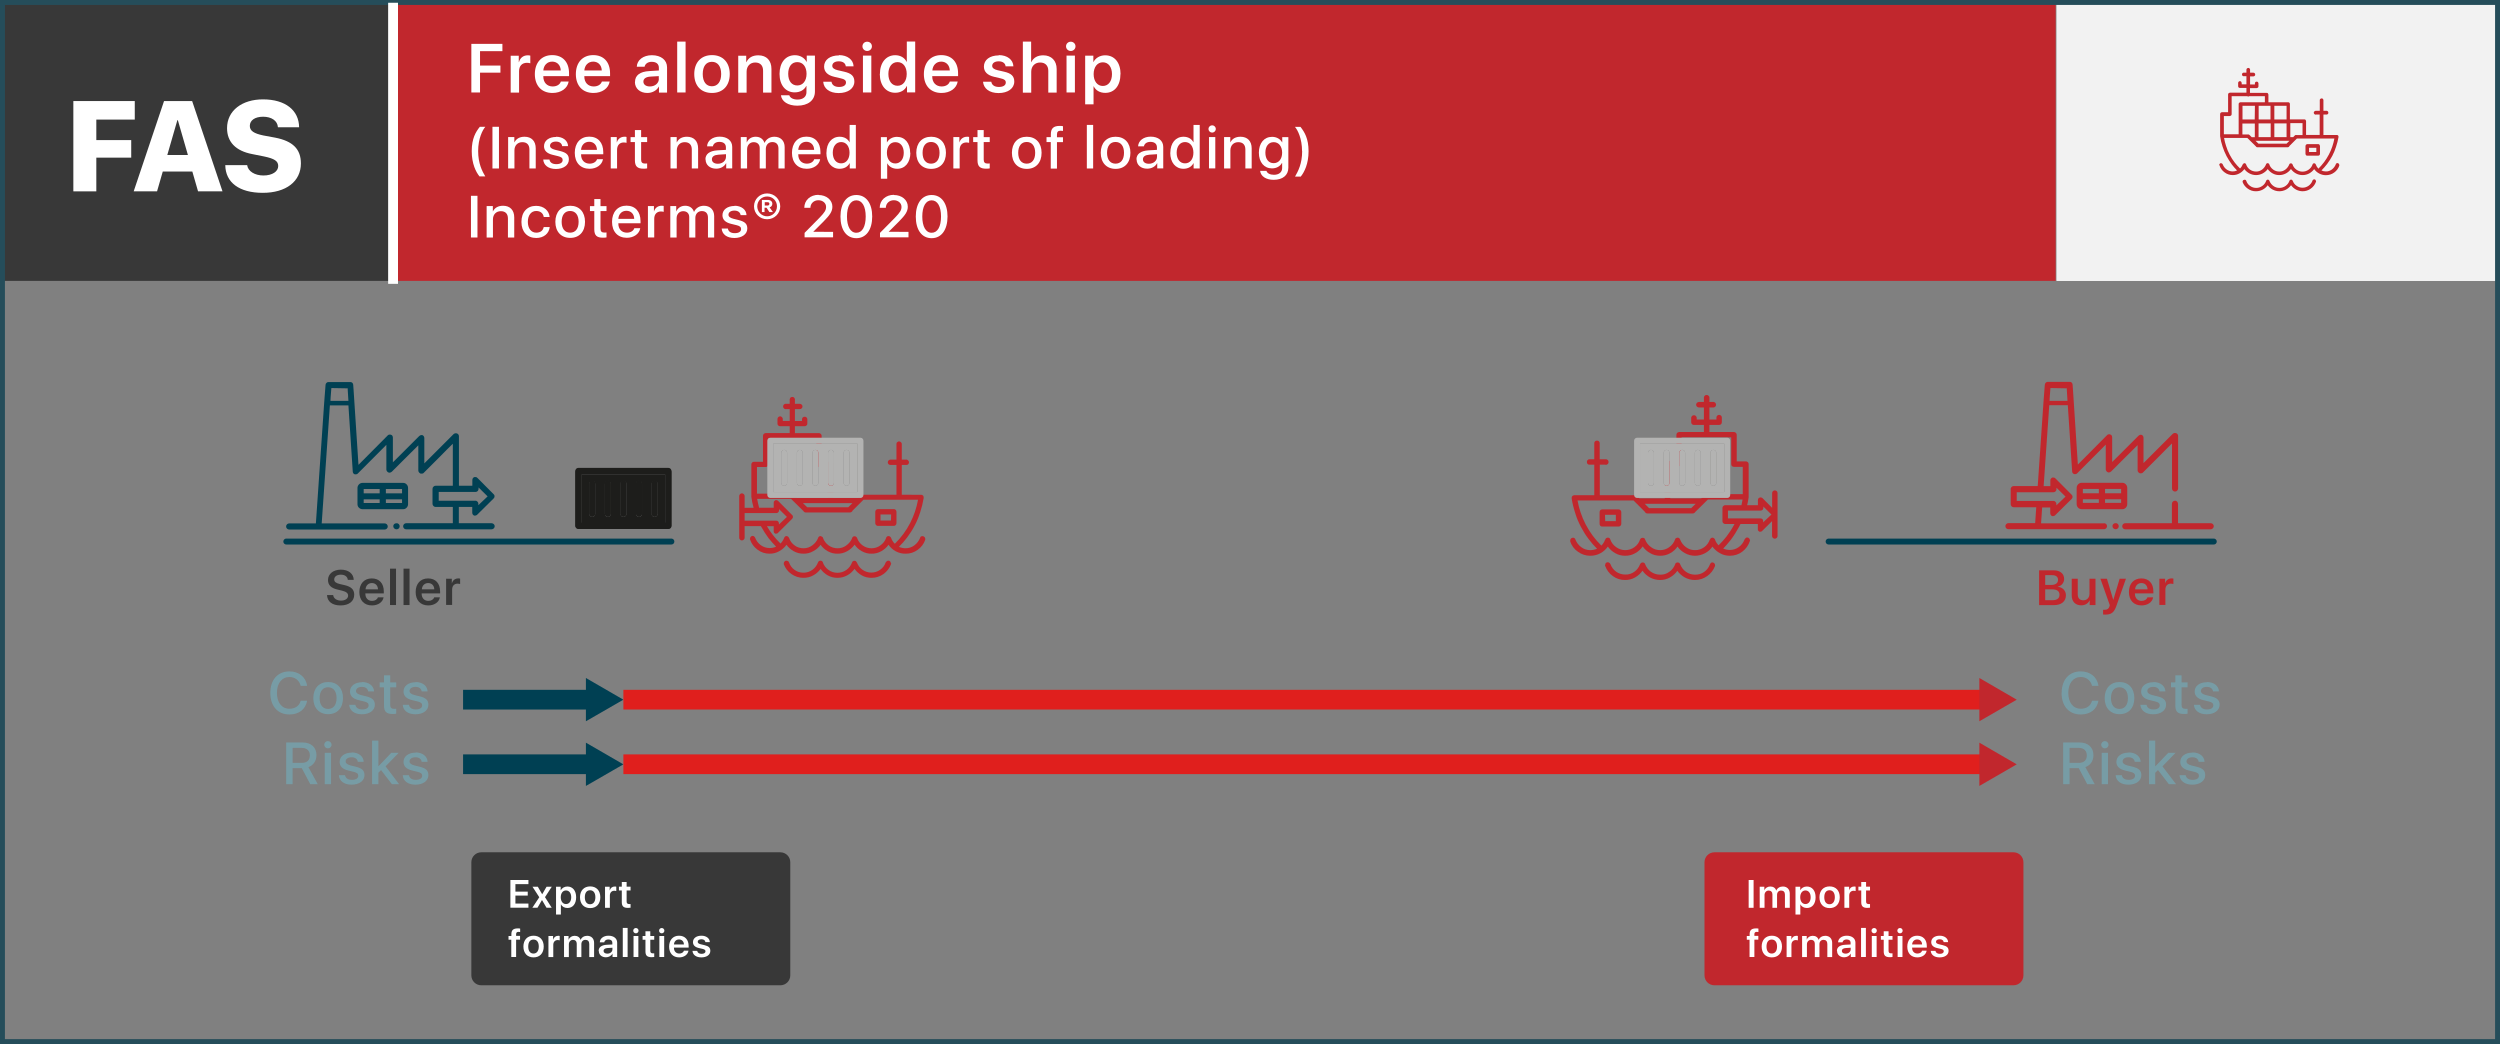 <svg xmlns="http://www.w3.org/2000/svg" xmlns:xlink="http://www.w3.org/1999/xlink" id="Capa_2" data-name="Capa 2" viewBox="0 0 253.58 105.9"><rect x="0" y="0" width="253.58" height="105.9" fill="#808080" stroke="none"/><defs><style>      .cls-1 {        stroke: #1d1d1b;      }      .cls-1, .cls-2, .cls-3, .cls-4, .cls-5, .cls-6, .cls-7 {        fill: none;      }      .cls-1, .cls-7 {        stroke-linecap: round;        stroke-linejoin: round;        stroke-width: .6px;      }      .cls-8 {        fill: #c1272d;      }      .cls-8, .cls-9, .cls-5, .cls-10, .cls-11, .cls-12, .cls-13, .cls-14, .cls-15 {        stroke-width: 0px;      }      .cls-2 {        stroke: #fff;      }      .cls-2, .cls-3, .cls-4, .cls-6 {        stroke-miterlimit: 10;      }      .cls-3 {        stroke: #e01f1d;      }      .cls-3, .cls-6 {        stroke-width: 2px;      }      .cls-16 {        clip-path: url(#clippath-2);      }      .cls-9 {        fill: #004053;      }      .cls-17 {        clip-path: url(#clippath-6);      }      .cls-4 {        stroke: #254d5a;        stroke-width: .5px;      }      .cls-18 {        clip-path: url(#clippath-1);      }      .cls-19 {        clip-path: url(#clippath-4);      }      .cls-10 {        fill: #fff;      }      .cls-6, .cls-7 {        stroke: #004053;      }      .cls-20 {        clip-path: url(#clippath);      }      .cls-21 {        clip-path: url(#clippath-3);      }      .cls-11 {        fill: #b3b3b2;      }      .cls-22 {        clip-path: url(#clippath-5);      }      .cls-12 {        fill: #779ca5;      }      .cls-13 {        fill: #1d1d1b;      }      .cls-14 {        fill: #383838;      }      .cls-15, .cls-23 {        fill: #f2f2f2;      }    </style><clipPath id="clippath"><rect class="cls-15" x="208.61" y=".25" width="44.71" height="28.24"></rect></clipPath><clipPath id="clippath-1"><rect class="cls-5" x="58.36" y="47.55" width="9.75" height="6.11"></rect></clipPath><clipPath id="clippath-2"><rect class="cls-5" x="58.36" y="47.55" width="9.75" height="6.11"></rect></clipPath><clipPath id="clippath-3"><rect class="cls-5" x="165.75" y="44.4" width="9.75" height="6.11"></rect></clipPath><clipPath id="clippath-4"><rect class="cls-5" x="165.75" y="44.4" width="9.75" height="6.11"></rect></clipPath><clipPath id="clippath-5"><rect class="cls-5" x="77.83" y="44.4" width="9.75" height="6.11"></rect></clipPath><clipPath id="clippath-6"><rect class="cls-5" x="77.83" y="44.4" width="9.75" height="6.11"></rect></clipPath></defs><g id="Capa_1-2" data-name="Capa 1"><path class="cls-14" d="m79.15,99.94h-30.33c-.56,0-1.01-.45-1.01-1.01v-11.47c0-.56.45-1.01,1.01-1.01h30.33c.56,0,1.01.45,1.01,1.01v11.47c0,.56-.45,1.01-1.01,1.01"></path><path class="cls-8" d="m204.23,99.94h-30.33c-.56,0-1.01-.45-1.01-1.01v-11.47c0-.56.45-1.01,1.01-1.01h30.33c.56,0,1.01.45,1.01,1.01v11.47c0,.56-.45,1.01-1.01,1.01"></path><path class="cls-8" d="m90.36,57.14c0-.07-.02-.14-.07-.2-.05-.05-.11-.07-.18-.07-.06,0-.12.02-.16.05-.04.03-.08.08-.11.12-.1.31-.3.57-.56.75-.26.19-.58.29-.9.29-.32,0-.64-.1-.9-.29-.26-.18-.45-.44-.56-.73l-.02-.02s-.05-.09-.09-.12c-.04-.03-.09-.04-.14-.04-.06,0-.12.02-.16.05-.04.03-.08.07-.09.13-.11.3-.31.56-.57.75-.27.19-.59.29-.91.29-.32,0-.64-.1-.9-.29-.26-.19-.46-.44-.57-.74v-.02c-.01-.05-.05-.1-.09-.13-.05-.04-.1-.05-.16-.05-.06,0-.12.02-.16.05-.04.03-.07.07-.09.13-.11.3-.31.56-.57.75-.26.19-.57.29-.9.29-.33,0-.65-.09-.91-.29-.26-.18-.45-.44-.55-.74l-.02-.02s0-.04-.02-.06c-.01-.02-.02-.03-.04-.04-.02-.02-.06-.04-.09-.05-.03-.01-.07-.02-.11-.02-.07,0-.14.03-.18.08-.05.05-.08.12-.08.19v.09c.15.4.42.75.77.99.35.25.77.39,1.2.39h.04c.34,0,.68-.08.98-.25.29-.16.54-.38.74-.64v-.02c.19.27.44.5.73.66.3.17.64.25.98.25.35,0,.69-.08.99-.25.29-.15.54-.38.73-.64l.02-.02c.19.27.44.5.73.66.3.17.64.25.99.25.44,0,.86-.13,1.22-.39.34-.25.61-.59.75-.98v-.02s.02-.02.02-.03v-.05s0-.01-.02-.03v.02Z"></path><path class="cls-8" d="m90.85,51.72c-.04-.05-.1-.08-.17-.08h-1.63c-.07,0-.14.03-.19.08-.05.05-.08.12-.08.19v1.16c0,.07.03.14.08.19s.12.09.19.08h1.63c.07,0,.13-.03.17-.08.05-.05.08-.12.08-.19v-1.16c0-.07-.03-.14-.08-.19m-.48,1.08h-1.06v-.62h1.08l-.02.62Z"></path><path class="cls-8" d="m93.75,54.46c-.05-.06-.11-.08-.18-.08-.06,0-.12.01-.17.05-.04.04-.07.09-.08.14-.12.3-.32.56-.58.75-.25.19-.57.29-.89.29-.23,0-.46-.05-.67-.14.3-.3.58-.62.83-.95.29-.39.55-.79.77-1.22.23-.43.41-.88.56-1.35.15-.46.27-.94.35-1.43v-.07c0-.06-.02-.13-.06-.18-.03-.03-.06-.05-.09-.06-.02,0-.04-.02-.07-.02h0s-2-.01-2-.01v-3.02h.5c.06,0,.13-.03.16-.08.05-.06.07-.12.07-.19,0-.06-.02-.12-.07-.17-.04-.06-.1-.09-.16-.1h-.5v-1.6c0-.06-.03-.13-.09-.17-.05-.05-.12-.08-.19-.08-.06,0-.13.03-.18.08-.06.04-.09.11-.08.17v1.6h-.61c-.07,0-.14.03-.19.08-.05.05-.08.12-.08.19,0,.08.03.15.08.2.05.06.2.07.22.07h.58v3.02h-3.58s-.07.03-.09.06l-.25.25h-2.49v-3.39c0-.07-.03-.14-.08-.19-.05-.05-.12-.08-.19-.07h-.91v-2.64c0-.07-.03-.14-.08-.18-.03-.03-.05-.05-.09-.07-.03,0-.06-.02-.1-.02h-2.44v-.7h.99c.07,0,.13-.02.18-.07.06-.04.09-.12.09-.19v-.47c-.01-.07-.04-.12-.09-.17-.05-.04-.12-.06-.18-.06-.07,0-.13.02-.18.06-.05.04-.08.1-.09.17v.2h-.72v-1.2h.48c.08,0,.16-.03.21-.08.05-.05.08-.12.08-.19s-.03-.14-.08-.19c-.05-.05-.13-.08-.21-.08h-.48v-.46c0-.07-.04-.13-.09-.18-.05-.04-.11-.06-.18-.06-.06,0-.12.03-.17.06-.05.05-.08.11-.09.18v.46h-.45c-.06.01-.12.04-.15.09-.05.05-.07.11-.07.18,0,.06.02.13.07.18.03.04.09.08.15.09h.45v1.2h-.7v-.2c0-.07-.03-.14-.09-.19-.05-.05-.11-.08-.18-.08s-.14.03-.19.08c-.05.05-.08.12-.08.19v.47c0,.07.02.14.08.19.05.05.12.08.19.07h.97v.7h-2.44c-.07,0-.14.03-.19.09-.05.04-.08.11-.08.18v2.64h-.91c-.07,0-.14.02-.19.07-.05.05-.08.12-.08.19v3.28c.05.38.12.76.23,1.13h-.91v-1.2c0-.08-.03-.14-.09-.19-.05-.05-.12-.08-.19-.08s-.14.03-.18.08c-.06.05-.09.11-.09.19v4.24c0,.07.03.14.09.19.04.05.11.08.18.08s.14-.03.19-.08c.06-.05.09-.12.09-.19v-1.18h1.65c.23.42.49.83.78,1.22.24.3.49.58.76.86-.2.09-.42.14-.65.14-.32,0-.64-.1-.9-.29-.26-.19-.46-.45-.57-.75,0-.02-.02-.04-.03-.06l-.04-.04s-.05-.05-.08-.07c-.03,0-.07-.02-.1-.02-.04-.01-.08,0-.11.02-.03.02-.06.04-.09.07-.02.02-.04.05-.05.08,0,.03-.02.06-.02.1-.01.01-.02.02-.02.02v.03s.01.04.02.04c.13.41.4.78.75,1.03.35.27.78.42,1.22.41.35.01.69-.08.99-.25.29-.16.54-.38.73-.64v-.02c.19.28.45.5.74.66.31.17.65.26,1,.25.34.01.68-.08.97-.25.3-.15.55-.37.75-.64v-.02c.19.28.44.5.73.66.3.17.64.26.99.25.34.01.68-.08.98-.25.29-.16.54-.38.74-.64l.02-.02c.18.28.44.5.73.66.3.17.64.26.98.25.35.01.69-.08.99-.25.29-.16.54-.38.73-.64v-.02c.19.28.45.51.74.67.31.16.65.25,1,.24.44.01.87-.13,1.22-.39.36-.25.63-.61.77-1.02v-.11c0-.07-.03-.14-.09-.18m-7.29-3.43l-.43.42h-4.16l-.44-.42h5.03Zm-9.69-3.66h.88c.07,0,.14-.02.19-.07.05-.05.08-.12.08-.2v-2.65h4.87v2.65c0,.08.03.15.08.2.05.05.12.07.19.07h.88v3.12h-3.06l-.31-.31s-.04-.02-.05-.03c-.04-.03-.08-.06-.13-.08h-3.62v-2.7Zm-1.25,5.44v-.77h3.23c.07,0,.14-.03.18-.08.05-.05.08-.12.08-.19v-.13l.8.79-.81.77v-.12c0-.07-.03-.14-.08-.19-.04-.05-.11-.08-.19-.08h-3.21Zm15.24,2.35c-.17-.16-.3-.37-.38-.59h-.01c0-.06-.05-.11-.1-.14-.04-.04-.1-.06-.15-.06-.06,0-.12.02-.17.06-.04.03-.07.08-.08.14-.11.3-.31.56-.57.74-.26.2-.58.3-.91.3s-.64-.1-.9-.29c-.26-.18-.46-.45-.56-.75-.02-.06-.06-.1-.11-.13-.04-.03-.09-.05-.14-.05-.06,0-.12.02-.17.05-.04.03-.07.07-.08.13-.12.3-.32.55-.58.74-.26.2-.58.31-.91.3-.32,0-.64-.1-.9-.29-.26-.19-.46-.45-.57-.75,0-.06-.04-.1-.09-.13-.05-.03-.1-.05-.16-.07-.06,0-.11.02-.16.06-.05.03-.08.08-.09.14-.12.3-.32.55-.58.74-.25.2-.57.3-.89.3-.33,0-.65-.09-.91-.29-.26-.18-.46-.45-.56-.75h-.02s0-.04-.01-.06c0-.02-.03-.03-.04-.05-.03-.02-.06-.04-.09-.06-.03-.02-.07-.03-.11-.03-.03,0-.07,0-.1.03-.03.02-.05.04-.08.06-.01.01-.01.03-.02.04l-.03.05c-.08.22-.21.42-.37.58-.28-.27-.54-.56-.78-.87-.22-.28-.42-.58-.6-.89h.69v.51c0,.05,0,.1.04.15.03.04.07.07.12.1h.1s.07-.02.11-.03c.03,0,.05-.04.07-.06l1.43-1.42s.05-.06.06-.09c0-.03.02-.06.02-.1,0-.03,0-.07-.02-.11-.02-.03-.03-.06-.06-.08l-1.42-1.43s-.05-.04-.08-.06c-.03-.01-.07-.02-.11-.02,0,0-.03,0-.05,0h-.05v.02s-.09.05-.12.09c-.03.04-.04.1-.04.15v.51h-1.48c-.08-.3-.15-.6-.2-.9h3.44l1.25,1.23s.03.05.05.07c.05.05.11.08.18.08h4.48c.08,0,.16-.03.21-.08.03-.03.05-.06.06-.1l1.11-1.11h5.54c-.15.82-.42,1.62-.8,2.36-.4.78-.93,1.49-1.55,2.1"></path><rect class="cls-14" x=".25" y=".25" width="39.28" height="28.24"></rect><rect class="cls-8" x="39.53" y=".25" width="168.98" height="28.24"></rect><g><rect class="cls-23" x="208.61" y=".25" width="44.71" height="28.24"></rect><g class="cls-20"><rect class="cls-15" x="208.61" y=".25" width="44.71" height="28.24"></rect></g></g><polygon class="cls-10" points="7.44 19.41 7.44 10.25 13.67 10.25 13.67 12.13 9.77 12.13 9.77 14.21 13.31 14.21 13.31 15.99 9.77 15.99 9.77 19.41 7.44 19.41"></polygon><path class="cls-10" d="m19.51,17.4h-3l-.58,2.01h-2.37l3.08-9.16h2.85l3.08,9.16h-2.48l-.58-2.01Zm-2.54-1.68h2.09l-1.02-3.53h-.05l-1.02,3.53Z"></path><path class="cls-10" d="m25.07,16.75c.08.63.79,1.05,1.65,1.05.91,0,1.5-.41,1.5-.96,0-.51-.39-.75-1.43-.97l-1.2-.24c-1.69-.32-2.56-1.24-2.56-2.63,0-1.78,1.52-2.92,3.64-2.92,2.29,0,3.65,1.11,3.67,2.83h-2.15c-.04-.67-.66-1.07-1.5-1.07s-1.35.37-1.35.93c0,.5.41.77,1.37.97l1.19.22c1.81.35,2.62,1.17,2.62,2.62,0,1.82-1.5,2.98-3.87,2.98s-3.78-1.04-3.8-2.81h2.22Z"></path><path class="cls-10" d="m48.64,17.9c-.36-.45-.79-1.27-.79-2.57s.41-1.95.82-2.47h.56c-.28.32-.73,1.19-.73,2.46s.41,2.04.72,2.57h-.58Z"></path><rect class="cls-10" x="49.95" y="12.86" width=".66" height="4.23"></rect><path class="cls-10" d="m51.56,13.9h.61v.54h.01c.19-.38.54-.57,1.03-.57.7,0,1.13.44,1.13,1.18v2.04h-.64v-1.92c0-.48-.25-.75-.72-.75s-.8.33-.8.83v1.84h-.64v-3.18Z"></path><path class="cls-10" d="m56.4,13.87c.7,0,1.2.39,1.22.95h-.6c-.03-.28-.27-.46-.63-.46s-.6.17-.6.42c0,.19.16.32.5.41l.53.13c.64.16.88.39.88.86,0,.57-.54.96-1.31.96s-1.25-.38-1.29-.96h.63c.05.3.29.47.7.47s.64-.16.64-.42c0-.2-.13-.31-.46-.39l-.57-.14c-.57-.14-.86-.43-.86-.87,0-.56.5-.94,1.23-.94"></path><path class="cls-10" d="m61.16,16.15c-.09.57-.65.97-1.36.97-.92,0-1.5-.62-1.5-1.62s.58-1.64,1.47-1.64,1.42.61,1.42,1.57v.22h-2.25v.04c0,.55.35.91.87.91.37,0,.66-.18.75-.45h.61Zm-2.22-.95h1.61c-.01-.49-.33-.82-.79-.82s-.79.33-.82.82"></path><path class="cls-10" d="m61.95,13.9h.61v.54h.01c.1-.35.39-.57.77-.57.07,0,.16,0,.21.02v.6c-.05-.02-.18-.04-.28-.04-.42,0-.68.29-.68.74v1.9h-.64v-3.18Z"></path><path class="cls-10" d="m65.03,13.19v.72h.61v.5h-.61v1.78c0,.28.12.4.39.4.07,0,.17,0,.22-.01v.5c-.07.02-.22.03-.36.03-.64,0-.88-.24-.88-.86v-1.84h-.44v-.5h.44v-.72h.63Z"></path><path class="cls-10" d="m68.03,13.9h.61v.54h.01c.19-.38.54-.57,1.03-.57.7,0,1.13.44,1.13,1.18v2.04h-.64v-1.92c0-.48-.25-.75-.72-.75s-.8.33-.8.83v1.84h-.64v-3.18Z"></path><path class="cls-10" d="m71.55,16.18c0-.56.43-.88,1.22-.93l.86-.05v-.25c0-.36-.24-.56-.67-.56-.35,0-.6.18-.65.45h-.59c.02-.56.55-.98,1.27-.98.78,0,1.28.41,1.28,1.04v2.18h-.61v-.53h-.01c-.18.35-.57.56-1,.56-.64,0-1.08-.38-1.08-.94m2.07-.28v-.25l-.77.05c-.43.03-.66.19-.66.47s.24.45.6.45c.47,0,.83-.3.83-.72"></path><path class="cls-10" d="m75.13,13.9h.61v.54h.01c.15-.36.49-.57.9-.57.44,0,.76.22.89.62h.01c.17-.38.54-.62,1-.62.63,0,1.04.41,1.04,1.05v2.17h-.63v-2.02c0-.42-.22-.66-.62-.66s-.66.29-.66.7v1.98h-.62v-2.07c0-.37-.24-.6-.61-.6-.39,0-.67.3-.67.72v1.95h-.64v-3.18Z"></path><path class="cls-10" d="m83.19,16.15c-.09.57-.65.97-1.36.97-.92,0-1.5-.62-1.5-1.62s.58-1.64,1.47-1.64,1.42.61,1.42,1.57v.22h-2.25v.04c0,.55.35.91.87.91.37,0,.66-.18.75-.45h.61Zm-2.22-.95h1.61c-.01-.49-.33-.82-.79-.82s-.79.33-.82.82"></path><path class="cls-10" d="m83.83,15.49c0-.98.54-1.62,1.34-1.62.46,0,.82.21,1,.56h.01v-1.76h.63v4.42h-.62v-.54h-.01c-.19.36-.55.57-1.02.57-.8,0-1.34-.64-1.34-1.63m.65,0c0,.66.34,1.08.85,1.08s.85-.43.85-1.08-.34-1.08-.85-1.08-.85.43-.85,1.08"></path><path class="cls-10" d="m92.34,15.5c0,.98-.53,1.62-1.33,1.62-.46,0-.82-.2-1.01-.55h-.01v1.56h-.64v-4.22h.61v.53h.01c.18-.34.57-.56,1.01-.56.81,0,1.34.64,1.34,1.62m-.65,0c0-.66-.34-1.08-.86-1.08s-.85.44-.85,1.08c0,.65.34,1.08.85,1.08s.86-.43.86-1.08"></path><path class="cls-10" d="m92.94,15.5c0-1,.59-1.63,1.51-1.63s1.5.63,1.5,1.63-.58,1.63-1.5,1.63-1.51-.63-1.51-1.63m2.36,0c0-.69-.32-1.1-.86-1.1s-.86.41-.86,1.1.32,1.1.86,1.1.86-.41.86-1.1"></path><path class="cls-10" d="m96.7,13.9h.61v.54h.01c.1-.35.39-.57.77-.57.07,0,.16,0,.21.02v.6c-.05-.02-.18-.04-.28-.04-.42,0-.68.29-.68.74v1.9h-.64v-3.18Z"></path><path class="cls-10" d="m99.78,13.19v.72h.61v.5h-.61v1.78c0,.28.12.4.39.4.07,0,.17,0,.22-.01v.5c-.07.02-.22.03-.36.03-.64,0-.88-.24-.88-.86v-1.84h-.44v-.5h.44v-.72h.63Z"></path><path class="cls-10" d="m102.64,15.5c0-1,.59-1.63,1.51-1.63s1.5.63,1.5,1.63-.58,1.63-1.5,1.63-1.51-.63-1.51-1.63m2.36,0c0-.69-.32-1.1-.86-1.1s-.86.41-.86,1.1.32,1.1.86,1.1.86-.41.86-1.1"></path><path class="cls-10" d="m106.59,14.41h-.44v-.5h.44v-.29c0-.6.27-.85.91-.85.11,0,.22.01.32.03v.48c-.06-.01-.15-.02-.24-.02-.26,0-.37.11-.37.39v.27h.61v.5h-.61v2.68h-.63v-2.68Z"></path><rect class="cls-10" x="110.24" y="12.67" width=".64" height="4.42"></rect><path class="cls-10" d="m111.65,15.5c0-1,.59-1.63,1.51-1.63s1.5.63,1.5,1.63-.58,1.63-1.5,1.63-1.51-.63-1.51-1.63m2.36,0c0-.69-.32-1.1-.86-1.1s-.86.41-.86,1.1.32,1.1.86,1.1.86-.41.86-1.1"></path><path class="cls-10" d="m115.27,16.18c0-.56.43-.88,1.22-.93l.86-.05v-.25c0-.36-.24-.56-.67-.56-.35,0-.6.18-.65.45h-.59c.02-.56.55-.98,1.27-.98.78,0,1.28.41,1.28,1.04v2.18h-.61v-.53h-.01c-.18.35-.57.56-1.01.56-.64,0-1.07-.38-1.07-.94m2.07-.28v-.25l-.77.05c-.43.03-.66.19-.66.47s.24.45.6.45c.47,0,.83-.3.83-.72"></path><path class="cls-10" d="m118.71,15.49c0-.98.54-1.62,1.34-1.62.46,0,.82.21,1,.56h.01v-1.76h.63v4.42h-.62v-.54h-.01c-.19.36-.55.57-1.02.57-.8,0-1.34-.64-1.34-1.63m.65,0c0,.66.34,1.08.85,1.08s.85-.43.85-1.08-.34-1.08-.85-1.08-.85.43-.85,1.08"></path><path class="cls-10" d="m122.58,13.08c0-.21.17-.37.37-.37s.37.16.37.37-.17.37-.37.37-.37-.16-.37-.37m.05.82h.64v3.18h-.64v-3.18Z"></path><path class="cls-10" d="m124.18,13.9h.61v.54h.01c.19-.38.54-.57,1.03-.57.7,0,1.13.44,1.13,1.18v2.04h-.64v-1.92c0-.48-.25-.75-.72-.75s-.8.33-.8.83v1.84h-.64v-3.18Z"></path><path class="cls-10" d="m127.82,17.33h.64c.07.25.37.4.76.4.5,0,.83-.26.83-.68v-.52h-.02c-.18.34-.56.55-1.01.55-.79,0-1.33-.62-1.33-1.59s.53-1.61,1.34-1.61c.45,0,.82.21,1.02.56h.01v-.53h.62v3.1c0,.76-.57,1.23-1.49,1.23-.76,0-1.31-.35-1.37-.9m2.23-1.85c0-.64-.34-1.07-.86-1.07s-.84.42-.84,1.07.33,1.06.84,1.06.86-.42.86-1.06"></path><path class="cls-10" d="m132.07,15.33c0-1.27-.44-2.14-.72-2.46h.56c.41.52.82,1.18.82,2.47s-.43,2.12-.79,2.57h-.58c.31-.54.72-1.31.72-2.57"></path><rect class="cls-10" x="47.77" y="19.86" width=".66" height="4.23"></rect><path class="cls-10" d="m49.38,20.9h.61v.54h.01c.19-.38.54-.57,1.03-.57.7,0,1.13.44,1.13,1.18v2.04h-.64v-1.92c0-.48-.25-.75-.72-.75s-.8.33-.8.83v1.84h-.64v-3.18Z"></path><path class="cls-10" d="m55.15,21.99c-.06-.34-.32-.59-.76-.59-.51,0-.85.43-.85,1.1s.34,1.1.85,1.1c.41,0,.69-.2.76-.57h.61c-.07.66-.61,1.11-1.37,1.11-.9,0-1.5-.62-1.5-1.63s.59-1.63,1.49-1.63c.81,0,1.32.52,1.37,1.13h-.61Z"></path><path class="cls-10" d="m56.33,22.5c0-1,.59-1.63,1.51-1.63s1.5.63,1.5,1.63-.58,1.63-1.5,1.63-1.51-.63-1.51-1.63m2.36,0c0-.69-.32-1.1-.86-1.1s-.86.41-.86,1.1.32,1.1.86,1.1.86-.41.86-1.1"></path><path class="cls-10" d="m60.91,20.19v.72h.61v.5h-.61v1.78c0,.28.12.4.39.4.07,0,.17,0,.22-.01v.5c-.07.02-.22.03-.36.03-.64,0-.88-.24-.88-.86v-1.84h-.44v-.5h.44v-.72h.63Z"></path><path class="cls-10" d="m64.94,23.15c-.09.57-.65.97-1.36.97-.92,0-1.5-.62-1.5-1.62s.58-1.64,1.47-1.64,1.42.61,1.42,1.57v.22h-2.25v.04c0,.55.35.91.87.91.37,0,.66-.18.75-.45h.61Zm-2.22-.95h1.61c-.01-.49-.33-.82-.79-.82s-.79.33-.82.82"></path><path class="cls-10" d="m65.72,20.9h.61v.54h.01c.1-.35.39-.57.77-.57.07,0,.16,0,.21.02v.6c-.05-.02-.18-.04-.28-.04-.42,0-.68.29-.68.74v1.9h-.64v-3.18Z"></path><path class="cls-10" d="m67.98,20.9h.61v.54h.01c.15-.36.49-.57.9-.57.44,0,.76.22.89.62h.01c.17-.38.54-.62,1-.62.63,0,1.04.41,1.04,1.05v2.17h-.63v-2.02c0-.42-.22-.66-.62-.66s-.66.29-.66.7v1.98h-.62v-2.07c0-.37-.24-.6-.61-.6-.39,0-.67.3-.67.72v1.95h-.64v-3.18Z"></path><path class="cls-10" d="m74.5,20.87c.7,0,1.2.39,1.22.95h-.6c-.03-.28-.27-.46-.63-.46s-.6.17-.6.42c0,.19.16.32.5.41l.53.13c.64.16.88.39.88.86,0,.57-.54.96-1.31.96s-1.25-.38-1.29-.96h.63c.05.3.29.47.7.47s.64-.16.64-.42c0-.2-.13-.31-.46-.39l-.57-.14c-.57-.14-.86-.43-.86-.87,0-.56.5-.94,1.23-.94"></path><path class="cls-10" d="m76.48,20.93c0-.73.59-1.31,1.33-1.31s1.33.58,1.33,1.31-.59,1.31-1.33,1.31-1.33-.58-1.33-1.31m2.33,0c0-.56-.44-1-1-1s-1,.44-1,1,.45,1.01,1,1.01,1-.45,1-1.01m-1.53.58v-1.23h.62c.26,0,.44.16.44.38,0,.19-.11.33-.28.37l.34.48h-.36l-.29-.44h-.2v.44h-.29Zm.29-.66h.27c.12,0,.2-.06.2-.18,0-.1-.06-.16-.19-.16h-.28v.34Z"></path><path class="cls-10" d="m83.02,19.78c.81,0,1.41.51,1.41,1.18,0,.49-.26.86-.88,1.49l-1.06,1.06h0s2.01.01,2.01.01v.55h-2.89v-.45l1.53-1.55c.52-.54.65-.76.65-1.09,0-.38-.34-.67-.78-.67-.46,0-.81.33-.81.77h0s-.62,0-.62,0h0c0-.77.61-1.32,1.45-1.32"></path><path class="cls-10" d="m85.25,21.97c0-1.34.61-2.19,1.61-2.19s1.61.85,1.61,2.18-.6,2.2-1.61,2.2-1.61-.85-1.61-2.2m2.56,0c0-1.01-.35-1.64-.95-1.64s-.95.63-.95,1.64.35,1.65.95,1.65.95-.62.95-1.65"></path><path class="cls-10" d="m90.67,19.78c.81,0,1.41.51,1.41,1.18,0,.49-.26.86-.88,1.49l-1.06,1.06h0s2.01.01,2.01.01v.55h-2.89v-.45l1.53-1.55c.52-.54.65-.76.65-1.09,0-.38-.34-.67-.78-.67-.46,0-.81.33-.81.77h0s-.62,0-.62,0h0c0-.77.61-1.32,1.45-1.32"></path><path class="cls-10" d="m92.89,21.97c0-1.34.61-2.19,1.61-2.19s1.61.85,1.61,2.18-.6,2.2-1.61,2.2-1.61-.85-1.61-2.2m2.56,0c0-1.01-.35-1.64-.95-1.64s-.95.63-.95,1.64.35,1.65.95,1.65.95-.62.95-1.65"></path><polygon class="cls-10" points="47.81 9.38 47.81 4.45 50.96 4.45 50.96 5.19 48.69 5.19 48.69 6.65 50.76 6.65 50.76 7.37 48.69 7.37 48.69 9.38 47.81 9.38"></polygon><path class="cls-10" d="m51.8,5.65h.82v.65h.02c.12-.44.45-.69.89-.69.09,0,.2.01.26.03v.78c-.07-.03-.22-.05-.34-.05-.5,0-.8.32-.8.85v2.17h-.85v-3.74Z"></path><path class="cls-10" d="m57.68,8.27c-.11.69-.77,1.16-1.64,1.16-1.1,0-1.79-.73-1.79-1.91s.69-1.93,1.76-1.93,1.71.71,1.71,1.85v.28h-2.61v.05c0,.6.38,1,.95,1,.41,0,.73-.19.83-.5h.8Zm-2.57-1.12h1.77c-.02-.54-.37-.9-.87-.9s-.86.36-.9.9"></path><path class="cls-10" d="m61.84,8.27c-.11.69-.77,1.16-1.64,1.16-1.1,0-1.79-.73-1.79-1.91s.69-1.93,1.76-1.93,1.71.71,1.71,1.85v.28h-2.61v.05c0,.6.38,1,.95,1,.41,0,.73-.19.83-.5h.8Zm-2.57-1.12h1.77c-.02-.54-.37-.9-.87-.9s-.86.36-.9.9"></path><path class="cls-10" d="m64.41,8.31c0-.67.51-1.05,1.45-1.1l.97-.06v-.27c0-.4-.27-.61-.73-.61-.38,0-.66.2-.72.5h-.79c.02-.68.66-1.17,1.53-1.17.93,0,1.54.49,1.54,1.23v2.56h-.82v-.6h-.02c-.21.4-.67.64-1.16.64-.74,0-1.26-.45-1.26-1.11m2.42-.32v-.28l-.85.05c-.46.03-.71.21-.71.51s.26.49.66.49c.51,0,.91-.32.91-.78"></path><rect class="cls-10" x="68.69" y="4.22" width=".85" height="5.16"></rect><path class="cls-10" d="m70.42,7.51c0-1.18.7-1.92,1.8-1.92s1.8.74,1.8,1.92-.69,1.92-1.8,1.92-1.8-.73-1.8-1.92m2.73,0c0-.78-.35-1.24-.94-1.24s-.93.46-.93,1.24.35,1.24.93,1.24.94-.46.94-1.24"></path><path class="cls-10" d="m74.87,5.65h.82v.65h.02c.22-.46.63-.69,1.21-.69.83,0,1.33.52,1.33,1.39v2.39h-.85v-2.22c0-.53-.29-.83-.8-.83s-.87.37-.87.92v2.14h-.85v-3.74Z"></path><path class="cls-10" d="m79.21,9.66h.85c.07.27.41.44.83.44.55,0,.91-.28.91-.74v-.64h-.02c-.2.4-.63.65-1.17.65-.92,0-1.54-.72-1.54-1.87s.61-1.9,1.56-1.9c.53,0,.96.26,1.18.67h.02v-.63h.83v3.64c0,.89-.69,1.44-1.79,1.44-.93,0-1.59-.42-1.66-1.07m2.6-2.16c0-.72-.37-1.19-.94-1.19s-.92.46-.92,1.19.36,1.18.92,1.18.94-.46.94-1.18"></path><path class="cls-10" d="m85.1,5.59c.86,0,1.46.47,1.48,1.14h-.79c-.03-.32-.3-.51-.71-.51s-.66.18-.66.46c0,.21.18.35.54.44l.66.15c.75.17,1.04.46,1.04,1.01,0,.69-.65,1.16-1.59,1.16s-1.52-.46-1.57-1.15h.84c.05.34.33.53.77.53s.7-.17.7-.45c0-.22-.14-.34-.51-.42l-.68-.16c-.68-.16-1.03-.51-1.03-1.04,0-.68.6-1.13,1.5-1.13"></path><path class="cls-10" d="m87.48,4.7c0-.27.21-.47.48-.47s.48.2.48.47-.21.47-.48.47-.48-.21-.48-.47m.05.94h.85v3.74h-.85v-3.74Z"></path><path class="cls-10" d="m89.25,7.51c0-1.16.63-1.91,1.55-1.91.54,0,.96.26,1.16.67h.02v-2.06h.85v5.16h-.83v-.64h-.02c-.2.42-.63.68-1.18.68-.93,0-1.56-.75-1.56-1.91m.87,0c0,.74.37,1.2.93,1.2s.93-.48.93-1.2-.37-1.2-.93-1.2-.93.47-.93,1.2"></path><path class="cls-10" d="m97.14,8.27c-.11.69-.77,1.16-1.64,1.16-1.1,0-1.79-.73-1.79-1.91s.69-1.93,1.76-1.93,1.71.71,1.71,1.85v.28h-2.62v.05c0,.6.38,1,.95,1,.41,0,.73-.19.83-.5h.8Zm-2.57-1.12h1.77c-.02-.54-.37-.9-.87-.9s-.86.36-.9.9"></path><path class="cls-10" d="m101.31,5.59c.86,0,1.46.47,1.48,1.14h-.79c-.03-.32-.3-.51-.7-.51s-.66.18-.66.46c0,.21.17.35.54.44l.66.15c.75.17,1.04.46,1.04,1.01,0,.69-.65,1.16-1.59,1.16s-1.52-.46-1.58-1.15h.84c.05.34.33.53.77.53s.7-.17.7-.45c0-.22-.14-.34-.51-.42l-.68-.16c-.68-.16-1.03-.51-1.03-1.04,0-.68.6-1.13,1.5-1.13"></path><path class="cls-10" d="m103.75,4.22h.84v2.08h.02c.22-.46.64-.69,1.21-.69.82,0,1.36.54,1.36,1.39v2.39h-.85v-2.21c0-.53-.31-.84-.83-.84s-.9.37-.9.93v2.13h-.85v-5.16Z"></path><path class="cls-10" d="m108.13,4.7c0-.27.22-.47.48-.47s.48.2.48.47-.21.47-.48.47-.48-.21-.48-.47m.05.94h.85v3.74h-.85v-3.74Z"></path><path class="cls-10" d="m113.65,7.51c0,1.17-.6,1.91-1.54,1.91-.54,0-.96-.24-1.17-.66h-.02v1.82h-.85v-4.93h.83v.63h.02c.21-.41.66-.67,1.18-.67.95,0,1.56.74,1.56,1.91m-.87,0c0-.73-.37-1.2-.93-1.2s-.93.49-.93,1.2.37,1.2.93,1.2.93-.47.93-1.2"></path><path class="cls-8" d="m227.53,18.27s-.06.08-.06.13v.06c.1.28.29.51.53.68.24.17.53.27.82.26h.02c.24,0,.47-.06.68-.17.2-.11.37-.26.5-.44h0c.13.18.3.33.5.44.21.11.44.17.68.17.24,0,.47-.06.68-.17.2-.11.37-.26.5-.44h.01c.13.18.3.33.5.44.21.11.44.17.67.17.3,0,.59-.09.83-.27.24-.17.42-.4.52-.68h0s.01-.03.01-.03v-.04s0-.01-.01-.02h0s-.02-.09-.05-.12c-.03-.03-.08-.05-.12-.05-.04,0-.08.01-.11.04-.03.02-.06.05-.07.09-.07.21-.21.39-.39.52-.18.13-.4.2-.62.2-.22,0-.44-.07-.61-.2-.18-.12-.31-.3-.38-.5h-.01s-.03-.07-.06-.09c-.03-.02-.06-.03-.1-.03-.04,0-.08.01-.11.04-.03.02-.05.05-.06.09-.08.21-.21.39-.39.51-.18.13-.4.2-.63.2-.22,0-.44-.07-.61-.2-.18-.13-.31-.3-.39-.5h0s-.03-.08-.06-.1c-.03-.02-.07-.04-.11-.04-.04,0-.08.01-.11.04-.03.02-.05.05-.06.09-.08.21-.21.39-.39.51-.18.13-.39.2-.61.2-.22,0-.44-.06-.63-.2-.18-.12-.31-.3-.38-.5h-.01s0-.04-.01-.05c0-.01-.02-.02-.02-.03-.02-.02-.04-.03-.06-.04-.02,0-.05-.01-.07-.01-.05,0-.09.02-.13.05"></path><path class="cls-8" d="m233.9,14.68s-.05.08-.05.13v.8s.02.1.05.13c.03.04.08.05.13.05h1.12s.09-.02.12-.05c.03-.04.05-.08.05-.13v-.8s-.02-.09-.05-.13c-.03-.04-.08-.06-.12-.06h-1.12s-.1.02-.13.06m.31.31h.74v.43h-.74v-.43Z"></path><path class="cls-8" d="m225.12,16.73v.02s0,.02.01.02c.09.29.27.54.51.71.24.19.54.28.84.28.24,0,.47-.06.67-.17.2-.11.37-.26.5-.44h0c.13.18.31.33.51.44.21.11.44.17.68.17.23,0,.46-.06.67-.17.2-.11.38-.26.51-.44h0c.13.18.3.33.5.44.21.12.44.17.67.17.24,0,.47-.06.68-.17.2-.11.37-.26.5-.44h.01c.13.18.3.33.5.44.21.12.44.17.68.17.24,0,.47-.06.67-.17.2-.11.37-.26.5-.44h0c.13.18.3.34.51.45.21.11.44.17.68.17.3,0,.6-.09.84-.27.24-.17.43-.42.52-.7v-.07s-.02-.1-.06-.13c-.03-.04-.08-.06-.13-.06-.04,0-.08.01-.11.04-.03.02-.05.06-.06.1-.08.2-.22.38-.39.51-.18.13-.39.21-.61.2-.16,0-.31-.03-.45-.1.2-.2.39-.42.57-.65.2-.26.37-.54.53-.83.15-.29.28-.6.38-.92.11-.32.19-.65.25-.98v-.05s-.01-.09-.04-.12c-.02-.02-.04-.03-.07-.04-.01,0-.03-.01-.04-.01,0,0,0,0,0,0h-1.38v-2.07h.34s.09-.02.12-.06c.03-.04.04-.08.04-.13,0-.04-.02-.08-.04-.12-.03-.04-.07-.06-.12-.07h-.34v-1.09s-.02-.09-.05-.12c-.04-.03-.08-.05-.13-.05s-.09.02-.13.05c-.04.03-.06.07-.06.12v1.09h-.42s-.1.02-.13.06c-.04.03-.06.08-.06.13,0,.05.02.1.06.14.03.04.08.06.13.06h.02s0,0,0-.01h.39v2.07h-1.38v-1.4s-.02-.09-.05-.13c-.04-.04-.08-.06-.14-.05h-1.45v-1.56c0-.05-.02-.1-.05-.13-.04-.03-.08-.05-.13-.05h-2v-.77s-.02-.09-.05-.13c-.04-.04-.08-.06-.14-.05h-1.68v-.48h.67s.09-.02.13-.05c.04-.03.06-.08.06-.13v-.32s-.03-.09-.06-.12c-.03-.03-.08-.04-.12-.04-.04,0-.09.01-.12.04-.03.03-.06.07-.06.12v.13h-.49v-.82h.33c.05,0,.1-.02.14-.06.04-.03.05-.08.05-.13s-.02-.1-.05-.13c-.04-.04-.09-.06-.14-.06h-.33v-.32s-.03-.09-.06-.12c-.03-.03-.08-.04-.12-.04-.04,0-.08.02-.12.04-.04.03-.06.07-.07.12v.32h-.31s-.08.03-.1.06c-.03.03-.04.08-.04.12,0,.04.01.09.04.12.03.03.06.05.1.06h.31v.82h-.48v-.13s-.02-.1-.05-.13c-.03-.04-.08-.06-.13-.06s-.1.02-.13.06c-.04.03-.05.08-.05.13v.32c0,.05.02.1.05.13.04.03.08.05.13.05h.66v.48h-1.67s-.1.02-.13.05c-.04.03-.06.08-.06.13v1.8h-.63s-.09.02-.13.06c-.03.03-.05.08-.05.13v2.22h0v.02c.05.36.13.71.25,1.06.11.33.24.66.4.96.16.3.35.59.55.87.16.21.33.4.52.59-.14.07-.29.1-.44.1-.22,0-.44-.07-.62-.2-.18-.13-.31-.3-.39-.51,0-.01-.02-.03-.03-.04,0-.01-.01-.02-.02-.03-.02-.02-.04-.03-.06-.04-.02-.01-.04-.02-.07-.02-.03,0-.05,0-.08.02-.02.01-.04.03-.05.04-.02.02-.03.04-.04.06,0,.02-.01.04-.01.07,0,0-.01.01-.01.02m4.64-6.39h-2.47s-.09.02-.13.05c-.04.03-.06.08-.06.13v3.07h-1.5v-1.85h.6s.09-.02.13-.05c.04-.03.06-.08.06-.14v-1.82h1.58s.06.03.09.03c.03,0,.07,0,.1-.03h1.6v.6Zm-.95,3.91h3.45l-.3.29h-2.85l-.3-.29Zm1.52-3.55v1.39h-1.2v-1.39h1.2Zm.02,3.18h-1.23v-1.39h1.23v1.39Zm-2.87-3.18h1.27l-.02,1.39h-1.24v-1.39Zm4.48,3.18h-1.24v-1.39h1.24v1.39Zm-4.48-.28v-1.1h1.26v1.39h-.31l-.21-.21s-.02-.01-.03-.02c-.02-.03-.05-.05-.09-.05h-.61Zm4.48-2.9v1.39h-1.24v-1.39h1.24Zm1.61,2.97h-.57s-.05-.01-.07-.01-.05,0-.07.01c-.02,0-.04.02-.06.04l-.17.17h-.29v-1.42h1.24v1.22Zm-6.07,2.99c-.05.15-.14.29-.26.4-.19-.19-.37-.38-.53-.59-.2-.25-.37-.53-.52-.81-.15-.29-.28-.59-.37-.9-.09-.26-.15-.53-.2-.8h2.36l.86.85s.02.03.03.04c.03.04.08.06.13.06h3.07c.05,0,.1-.02.14-.06.02-.02.03-.04.04-.07l.76-.76h3.8c-.1.56-.29,1.11-.55,1.61-.28.54-.64,1.02-1.07,1.45-.11-.11-.2-.25-.25-.41h-.01s-.03-.07-.06-.1c-.03-.02-.07-.04-.11-.04-.04,0-.08.01-.11.04-.03.02-.05.06-.06.1-.07.21-.21.38-.39.51-.18.13-.4.2-.62.2-.22,0-.44-.07-.62-.2-.18-.13-.32-.31-.39-.52-.01-.04-.04-.07-.07-.09-.03-.02-.06-.03-.1-.03-.04,0-.08,0-.11.03-.03.02-.05.05-.06.09-.08.2-.22.38-.39.51-.18.14-.4.21-.63.2-.22,0-.44-.07-.61-.2-.18-.13-.32-.31-.39-.52,0-.04-.03-.07-.06-.09-.03-.02-.07-.04-.11-.04-.04,0-.08.01-.11.04-.03.02-.05.06-.06.1-.08.2-.22.38-.39.51-.18.13-.39.21-.61.2-.23,0-.45-.07-.63-.2-.18-.13-.31-.31-.38-.52h-.01s0-.03-.01-.04c0-.01-.01-.02-.02-.03-.02-.02-.04-.03-.06-.04-.02-.01-.05-.02-.07-.02s-.05,0-.07.02c-.02.01-.04.03-.05.04,0,0-.01.02-.02.03l-.02.03Z"></path><path class="cls-9" d="m40.22,53.08h-.04c-.08,0-.15.03-.2.08-.06.05-.09.13-.09.21h0c0,.1.04.18.1.23.06.06.14.09.22.09h.02c.08,0,.16-.03.22-.09.06-.06.09-.14.09-.22,0-.08-.03-.16-.09-.22-.06-.06-.14-.09-.22-.09"></path><path class="cls-9" d="m50.08,53.16c-.06-.06-.14-.09-.23-.09h-3.31v-1.65h1.36v.58c0,.06.02.12.05.18.04.05.08.09.14.12h.12s.08-.02.12-.04c.03-.01.07-.04.09-.07l1.65-1.63s.05-.06.07-.1.02-.08.02-.12c0-.04,0-.08-.02-.12-.02-.03-.04-.07-.07-.09l-1.64-1.65s-.06-.05-.09-.07c-.04-.02-.08-.02-.12-.02-.02,0-.04,0-.06,0-.02,0-.04,0-.06,0h0c-.06.03-.1.07-.14.12-.03.05-.05.11-.05.18v.58h-1.36v-5.02c0-.06-.02-.12-.05-.17-.03-.05-.08-.09-.14-.11-.02-.01-.04-.02-.07-.02-.02,0-.04,0-.07,0-.04,0-.08,0-.11.02-.03.01-.06.03-.09.05l-2.98,2.98v-2.57c0-.06-.02-.12-.05-.17-.03-.05-.07-.09-.12-.11-.02,0-.04-.02-.06-.02-.02,0-.05,0-.07,0-.04,0-.08.01-.12.03-.04.02-.07.04-.1.07l-2.16,2.16-.51.5v-2.51c0-.06-.02-.12-.05-.18-.03-.05-.08-.08-.14-.1-.02,0-.04-.02-.06-.02-.02,0-.04,0-.06,0-.04,0-.08,0-.12.02-.04.01-.07.04-.1.07l-2.96,2.98c-.17-2.55-.33-5.1-.5-7.65l-.03-.42v-.02c0-.08-.03-.16-.08-.22-.05-.06-.13-.09-.21-.09h-2.23c-.08,0-.15.03-.2.09-.06.05-.09.13-.09.2-.02.3-.04.61-.07.91-.02.3-.05.61-.07.92-.28,4.07-.56,8.14-.84,12.22h-2.71c-.08,0-.16.03-.22.09-.06.06-.09.14-.09.22,0,.08.03.16.09.22.06.06.14.09.22.09h9.69c.08,0,.16-.03.22-.09.06-.06.09-.14.09-.22,0-.08-.03-.16-.09-.22s-.14-.09-.22-.09h-6.39c.27-3.99.55-7.98.83-11.97h1.88c.14,2.24.29,4.48.44,6.71,0,.06.02.12.06.18.04.05.09.08.14.1.01,0,.03,0,.04,0,.02,0,.04,0,.06,0,.04,0,.08,0,.12-.02.04-.01.07-.04.1-.07l2.89-2.9v2.51c0,.07.03.13.07.18.03.05.08.09.14.11h-.01s.04.02.07.02c.02,0,.04,0,.07,0,.04,0,.08-.01.12-.03.04-.02.07-.04.1-.07l1.02-1.02,1.66-1.65v2.55c0,.06.02.12.06.18.04.05.08.09.13.12.02,0,.04.02.07.02.02,0,.04,0,.07,0,.03,0,.07,0,.1-.01.03,0,.06-.02.09-.04l1.74-1.74c.21-.22.42-.44.63-.64.21-.21.41-.4.61-.6v4.26h-1.75c-.08,0-.16.03-.21.09-.06.05-.1.13-.1.22v1.53c0,.08.03.16.1.22.06.06.13.09.21.09h1.75v1.65h-4.73c-.08,0-.16.03-.22.09s-.09.14-.09.22c0,.08.03.16.09.22s.14.09.22.09h8.65c.08,0,.17-.03.23-.09.06-.06.1-.14.1-.22,0-.08-.03-.16-.09-.21m-16.57-12.51c0-.18.02-.35.03-.53.02-.25.04-.51.06-.77l1.66.03v.15c.02.38.05.75.07,1.12h-1.83Zm10.99,9.24h3.72c.08,0,.16-.03.22-.09s.09-.14.09-.22v-.15l.92.91-.94.89v-.15c0-.08-.03-.15-.09-.21-.06-.06-.14-.1-.22-.09h-3.71v-.89Z"></path><path class="cls-9" d="m41.24,51.5c.1-.1.15-.23.15-.36v-1.65c0-.13-.05-.26-.15-.36-.09-.1-.22-.15-.35-.15h-4.11c-.14,0-.27.05-.37.15-.09.1-.15.22-.15.36v1.65c0,.14.05.27.15.36.1.1.23.15.37.15h4.11c.13,0,.26-.05.35-.15m-.47-1.46h-1.63v-.44h1.64v.44Zm-2.26,0h-1.62v-.44h1.62v.44Zm-1.62.61h1.62v.37h-1.62v-.37Zm2.25,0h1.64v.37h-1.64v-.37Z"></path><rect class="cls-1" x="58.66" y="47.76" width="9.14" height="5.55"></rect><line class="cls-1" x1="60.07" y1="49" x2="60.07" y2="52.07"></line><line class="cls-1" x1="63.23" y1="49" x2="63.23" y2="52.07"></line><line class="cls-1" x1="64.81" y1="49" x2="64.81" y2="52.07"></line><line class="cls-1" x1="61.65" y1="49" x2="61.65" y2="52.07"></line><line class="cls-1" x1="66.39" y1="49" x2="66.39" y2="52.07"></line><path class="cls-8" d="m213.41,53.08h-6.38c.04-.54.07-1.07.11-1.61h.82v.58c0,.06.02.12.05.18s.08.09.14.12h.12s.08-.02.12-.04c.04-.01.07-.03.09-.07l1.65-1.63s.05-.06.07-.1c.01-.04.02-.07.02-.11,0-.04,0-.08-.02-.12-.02-.04-.04-.07-.07-.1l-1.64-1.65s-.06-.05-.09-.07c-.04-.02-.08-.02-.12-.02-.02,0-.04,0-.06,0-.02,0-.04,0-.06,0h0c-.06.03-.1.07-.14.12-.04.05-.05.11-.05.17v.58h-.68c.19-2.74.38-5.47.57-8.21h1.88c.14,2.24.29,4.48.44,6.71,0,.06.02.12.06.18.04.05.09.08.15.1.01,0,.03,0,.04,0,.02,0,.04,0,.06,0,.04,0,.08,0,.11-.02.04-.01.07-.04.1-.07l2.89-2.9v2.51c0,.07.03.13.07.18.03.05.08.09.14.11h-.02s.04.02.07.02c.02,0,.04,0,.07,0,.04,0,.08-.01.12-.03.04-.02.07-.04.1-.07l1.02-1.02,1.66-1.65v2.55c0,.06.02.13.06.18.04.05.08.08.13.11.02.01.04.02.06.02.02,0,.04,0,.07,0,.03,0,.07,0,.1-.01.03-.01.06-.03.09-.04l1.74-1.74c.21-.22.42-.44.63-.64.2-.2.41-.4.61-.6v4.57c0,.08.03.16.09.22.06.06.14.09.22.09.08,0,.15-.03.21-.09.06-.06.1-.14.1-.22v-5.33c0-.06-.02-.12-.05-.17-.03-.05-.08-.09-.14-.11-.02,0-.04-.02-.07-.02-.02,0-.04,0-.07,0-.04,0-.08,0-.11.02-.03.01-.06.03-.09.05l-2.98,2.98v-2.57c0-.06-.02-.12-.05-.17-.03-.05-.07-.09-.12-.11-.02,0-.04-.02-.06-.02-.02,0-.05,0-.07,0-.04,0-.08,0-.11.03-.04.02-.07.04-.1.07l-2.16,2.16-.51.5v-2.51c0-.06-.02-.12-.05-.18-.03-.05-.08-.08-.14-.1-.02,0-.04-.02-.06-.02-.02,0-.04,0-.06,0-.04,0-.08,0-.11.02-.04.01-.07.04-.1.07l-2.96,2.98c-.17-2.55-.33-5.1-.5-7.65l-.03-.42h0c0-.09-.03-.17-.08-.23-.05-.06-.13-.09-.21-.09h-2.23c-.08,0-.15.03-.21.09-.05.05-.09.13-.09.2-.02.3-.04.6-.07.9-.03.3-.05.61-.07.92-.19,2.82-.39,5.64-.58,8.46h-2.44c-.08,0-.15.03-.21.09-.06.06-.1.14-.09.22v1.53c0,.08.03.16.09.22.06.06.13.09.21.09h2.29l-.11,1.61h-2.71c-.08,0-.16.03-.22.09-.06.06-.09.14-.09.22,0,.08.03.16.09.22.06.06.14.09.22.09h9.69c.08,0,.16-.03.22-.09.06-.06.09-.14.09-.22,0-.08-.03-.16-.09-.22-.06-.05-.14-.08-.22-.08m-5.49-12.94c.02-.25.04-.51.06-.77l1.66.03v.15l.07,1.12h-1.82c0-.18.02-.35.03-.53Zm-3.36,10.69v-.89h3.72c.08,0,.16-.03.22-.09.06-.06.09-.14.09-.22v-.15l.92.9-.93.89v-.15c0-.08-.03-.15-.09-.21-.05-.06-.14-.1-.22-.09h-3.71Z"></path><path class="cls-8" d="m211.16,48.97c-.14,0-.27.05-.37.15-.09.1-.15.22-.15.36v1.65c0,.14.05.27.15.37.1.1.23.15.37.15h4.11c.13,0,.26-.05.35-.15.1-.1.15-.23.15-.37v-1.65c0-.13-.05-.26-.15-.36-.09-.1-.22-.15-.35-.15h-4.11Zm1.73,2.04h-1.62v-.37h1.62v.37Zm0-.98h-1.62v-.44h1.62v.44Zm2.26.98h-1.63v-.37h1.63v.37Zm0-.98h-1.63v-.44h1.63v.44Z"></path><path class="cls-8" d="m224.46,53.16c-.06-.06-.14-.09-.23-.09h-3.31v-1.96c0-.08-.03-.17-.09-.23-.05-.06-.13-.1-.22-.09-.08,0-.16.03-.22.09-.06.06-.09.14-.09.23v1.96h-4.73c-.08,0-.16.03-.22.09-.06.06-.09.14-.09.22,0,.08.03.16.09.22.06.06.14.09.22.09h8.65c.08,0,.17-.03.23-.09.06-.06.1-.14.1-.22,0-.08-.03-.16-.09-.22"></path><path class="cls-8" d="m214.6,53.07h-.04c-.08,0-.15.03-.2.08-.06.05-.09.13-.09.21h0c0,.1.04.18.1.23.06.06.14.09.22.09h.01c.08,0,.16-.03.22-.09.06-.06.09-.14.09-.22,0-.08-.03-.16-.09-.22-.06-.06-.14-.09-.22-.09"></path><line class="cls-7" x1="29.04" y1="54.93" x2="68.1" y2="54.93"></line><line class="cls-7" x1="185.48" y1="54.93" x2="224.55" y2="54.93"></line><line class="cls-6" x1="46.97" y1="70.97" x2="60.07" y2="70.97"></line><polygon class="cls-9" points="59.43 73.16 63.23 70.97 59.43 68.77 59.43 73.16"></polygon><line class="cls-3" x1="63.23" y1="70.97" x2="201.41" y2="70.97"></line><polygon class="cls-8" points="200.77 73.16 204.56 70.97 200.77 68.77 200.77 73.16"></polygon><line class="cls-6" x1="46.97" y1="77.52" x2="60.07" y2="77.52"></line><polygon class="cls-9" points="59.43 79.72 63.23 77.53 59.43 75.33 59.43 79.72"></polygon><line class="cls-3" x1="63.23" y1="77.52" x2="201.41" y2="77.52"></line><polygon class="cls-8" points="200.77 79.72 204.56 77.53 200.77 75.33 200.77 79.72"></polygon><path class="cls-12" d="m27.42,70.28c0-1.34.76-2.18,1.94-2.18.96,0,1.68.59,1.79,1.47h-.65c-.12-.54-.57-.9-1.14-.9-.77,0-1.27.63-1.27,1.61s.49,1.61,1.27,1.61c.59,0,1.01-.3,1.14-.81h.65c-.16.87-.82,1.39-1.79,1.39-1.19,0-1.94-.84-1.94-2.19"></path><path class="cls-12" d="m31.78,70.81c0-1,.59-1.63,1.51-1.63s1.5.63,1.5,1.63-.58,1.63-1.5,1.63-1.51-.63-1.51-1.63m2.36,0c0-.69-.32-1.1-.86-1.1s-.86.41-.86,1.1.32,1.1.86,1.1.86-.41.86-1.1"></path><path class="cls-12" d="m36.72,69.18c.7,0,1.2.39,1.22.95h-.6c-.03-.28-.27-.46-.63-.46s-.6.17-.6.42c0,.19.16.32.5.41l.53.13c.64.16.88.39.88.86,0,.57-.54.96-1.31.96s-1.25-.38-1.29-.96h.63c.05.3.29.47.7.47s.64-.16.64-.42c0-.2-.13-.31-.46-.39l-.57-.14c-.57-.14-.86-.43-.86-.87,0-.56.5-.94,1.23-.94"></path><path class="cls-12" d="m39.58,68.5v.72h.61v.5h-.61v1.78c0,.28.12.4.39.4.07,0,.17,0,.22-.01v.5c-.07.02-.22.03-.36.03-.64,0-.88-.24-.88-.86v-1.84h-.44v-.5h.44v-.72h.63Z"></path><path class="cls-12" d="m42.15,69.18c.7,0,1.2.39,1.22.95h-.6c-.03-.28-.27-.46-.63-.46s-.6.17-.6.42c0,.19.16.32.5.41l.53.13c.64.16.88.39.88.86,0,.57-.54.96-1.31.96s-1.25-.38-1.29-.96h.63c.05.3.29.47.7.47s.64-.16.64-.42c0-.2-.13-.31-.46-.39l-.57-.14c-.57-.14-.86-.43-.86-.87,0-.56.5-.94,1.23-.94"></path><path class="cls-12" d="m29.69,79.54h-.66v-4.23h1.66c.87,0,1.41.5,1.41,1.29,0,.57-.31,1.03-.82,1.21l.95,1.73h-.76l-.86-1.63h-.93v1.63Zm0-2.16h.94c.51,0,.8-.28.8-.76s-.31-.76-.82-.76h-.93v1.52Z"></path><path class="cls-12" d="m32.89,75.54c0-.21.17-.37.37-.37s.37.16.37.37-.17.37-.37.37-.37-.16-.37-.37m.05.82h.64v3.18h-.64v-3.18Z"></path><path class="cls-12" d="m35.67,76.32c.7,0,1.2.39,1.22.95h-.6c-.03-.28-.27-.46-.63-.46s-.6.17-.6.42c0,.19.16.32.5.41l.53.13c.64.16.88.39.88.86,0,.57-.54.96-1.31.96s-1.25-.38-1.29-.96h.63c.05.3.29.47.7.47s.64-.16.64-.42c0-.2-.13-.31-.46-.39l-.57-.14c-.57-.14-.86-.43-.86-.87,0-.56.5-.94,1.23-.94"></path><polygon class="cls-12" points="39.69 76.36 40.44 76.36 39.11 77.73 40.48 79.54 39.75 79.54 38.65 78.11 38.38 78.38 38.38 79.54 37.74 79.54 37.74 75.12 38.38 75.12 38.38 77.73 38.38 77.73 39.69 76.36"></polygon><path class="cls-12" d="m42.15,76.32c.7,0,1.2.39,1.22.95h-.6c-.03-.28-.27-.46-.63-.46s-.6.17-.6.42c0,.19.16.32.5.41l.53.13c.64.16.88.39.88.86,0,.57-.54.96-1.31.96s-1.25-.38-1.29-.96h.63c.05.3.29.47.7.47s.64-.16.64-.42c0-.2-.13-.31-.46-.39l-.57-.14c-.57-.14-.86-.43-.86-.87,0-.56.5-.94,1.23-.94"></path><path class="cls-12" d="m209.12,70.28c0-1.34.76-2.18,1.94-2.18.96,0,1.68.59,1.79,1.47h-.65c-.12-.54-.57-.9-1.14-.9-.77,0-1.27.63-1.27,1.61s.49,1.61,1.27,1.61c.59,0,1.01-.3,1.14-.81h.65c-.16.87-.82,1.39-1.8,1.39-1.19,0-1.94-.84-1.94-2.19"></path><path class="cls-12" d="m213.48,70.81c0-1,.59-1.63,1.51-1.63s1.5.63,1.5,1.63-.58,1.63-1.5,1.63-1.51-.63-1.51-1.63m2.36,0c0-.69-.32-1.1-.86-1.1s-.86.41-.86,1.1.32,1.1.86,1.1.86-.41.86-1.1"></path><path class="cls-12" d="m218.42,69.18c.7,0,1.2.39,1.22.95h-.6c-.03-.28-.27-.46-.63-.46s-.6.17-.6.42c0,.19.16.32.49.41l.53.13c.64.16.88.39.88.86,0,.57-.54.96-1.31.96s-1.25-.38-1.3-.96h.63c.05.3.29.47.7.47s.64-.16.64-.42c0-.2-.13-.31-.46-.39l-.57-.14c-.57-.14-.86-.43-.86-.87,0-.56.5-.94,1.23-.94"></path><path class="cls-12" d="m221.28,68.5v.72h.61v.5h-.61v1.78c0,.28.12.4.39.4.07,0,.17,0,.22-.01v.5c-.07.02-.22.03-.36.03-.64,0-.88-.24-.88-.86v-1.84h-.44v-.5h.44v-.72h.63Z"></path><path class="cls-12" d="m223.85,69.18c.7,0,1.2.39,1.22.95h-.6c-.03-.28-.27-.46-.63-.46s-.6.17-.6.42c0,.19.16.32.49.41l.53.13c.64.16.88.39.88.86,0,.57-.54.96-1.31.96s-1.25-.38-1.3-.96h.63c.05.3.29.47.7.47s.64-.16.64-.42c0-.2-.13-.31-.46-.39l-.57-.14c-.57-.14-.86-.43-.86-.87,0-.56.5-.94,1.23-.94"></path><path class="cls-12" d="m209.93,79.54h-.66v-4.23h1.66c.87,0,1.41.5,1.41,1.29,0,.57-.3,1.03-.82,1.21l.95,1.73h-.76l-.86-1.63h-.93v1.63Zm0-2.16h.94c.51,0,.8-.28.8-.76s-.31-.76-.82-.76h-.93v1.52Z"></path><path class="cls-12" d="m213.13,75.54c0-.21.17-.37.37-.37s.37.16.37.37-.17.37-.37.37-.37-.16-.37-.37m.05.82h.64v3.18h-.64v-3.18Z"></path><path class="cls-12" d="m215.91,76.32c.7,0,1.2.39,1.22.95h-.6c-.03-.28-.27-.46-.63-.46s-.6.17-.6.42c0,.19.16.32.49.41l.53.13c.64.16.88.39.88.86,0,.57-.54.96-1.31.96s-1.25-.38-1.3-.96h.63c.05.3.29.47.7.47s.64-.16.64-.42c0-.2-.13-.31-.46-.39l-.57-.14c-.57-.14-.86-.43-.86-.87,0-.56.5-.94,1.23-.94"></path><polygon class="cls-12" points="219.93 76.36 220.67 76.36 219.34 77.73 220.72 79.54 219.99 79.54 218.89 78.11 218.61 78.38 218.61 79.54 217.98 79.54 217.98 75.12 218.61 75.12 218.61 77.73 218.62 77.73 219.93 76.36"></polygon><path class="cls-12" d="m222.39,76.32c.7,0,1.2.39,1.22.95h-.6c-.03-.28-.27-.46-.63-.46s-.6.17-.6.42c0,.19.16.32.49.41l.53.13c.64.16.88.39.88.86,0,.57-.54.96-1.31.96s-1.25-.38-1.3-.96h.63c.05.3.29.47.7.47s.64-.16.64-.42c0-.2-.13-.31-.46-.39l-.57-.14c-.57-.14-.86-.43-.86-.87,0-.56.5-.94,1.23-.94"></path><path class="cls-14" d="m33.8,60.38c.04.33.36.54.79.54s.72-.21.72-.5c0-.25-.18-.4-.62-.51l-.46-.11c-.65-.15-.96-.46-.96-.97,0-.62.54-1.05,1.31-1.05s1.29.42,1.3,1.04h-.6c-.03-.33-.3-.53-.71-.53s-.67.2-.67.49c0,.24.18.37.61.47l.4.09c.72.16,1.02.46,1.02.98,0,.67-.54,1.09-1.39,1.09s-1.34-.4-1.37-1.05h.61Z"></path><path class="cls-14" d="m38.91,60.58c-.08.49-.55.83-1.18.83-.79,0-1.28-.52-1.28-1.36s.49-1.38,1.26-1.38,1.22.51,1.22,1.32v.2h-1.87v.04c0,.43.27.72.68.72.29,0,.52-.14.59-.36h.57Zm-1.84-.8h1.27c-.01-.39-.26-.64-.62-.64s-.62.26-.64.64"></path><rect class="cls-14" x="39.56" y="57.68" width=".61" height="3.69"></rect><rect class="cls-14" x="40.93" y="57.68" width=".61" height="3.69"></rect><path class="cls-14" d="m44.62,60.58c-.08.49-.55.83-1.18.83-.79,0-1.28-.52-1.28-1.36s.49-1.38,1.26-1.38,1.22.51,1.22,1.32v.2h-1.87v.04c0,.43.27.72.68.72.29,0,.52-.14.59-.36h.57Zm-1.84-.8h1.27c-.01-.39-.26-.64-.62-.64s-.62.26-.64.64"></path><path class="cls-14" d="m45.25,58.7h.58v.46h.01c.09-.31.33-.49.64-.49.06,0,.14,0,.19.02v.55s-.16-.04-.24-.04c-.36,0-.57.23-.57.61v1.55h-.61v-2.67Z"></path><polygon class="cls-10" points="53.6 92.07 51.77 92.07 51.77 89.26 53.6 89.26 53.6 89.68 52.28 89.68 52.28 90.44 53.53 90.44 53.53 90.84 52.28 90.84 52.28 91.65 53.6 91.65 53.6 92.07"></polygon><polygon class="cls-10" points="54.97 91.3 54.52 92.07 54 92.07 54.7 91.01 54.01 89.94 54.55 89.94 54.99 90.7 55 90.7 55.44 89.94 55.97 89.94 55.28 91 55.96 92.07 55.43 92.07 54.98 91.3 54.97 91.3"></polygon><path class="cls-10" d="m58.44,91.01c0,.67-.34,1.09-.88,1.09-.31,0-.55-.14-.67-.38h0v1.04h-.49v-2.82h.47v.36h.01c.12-.23.38-.38.67-.38.54,0,.89.42.89,1.09m-.5,0c0-.42-.21-.69-.53-.69s-.53.28-.53.69.21.69.53.69.53-.27.53-.69"></path><path class="cls-10" d="m58.83,91.01c0-.67.4-1.1,1.03-1.1s1.03.42,1.03,1.1-.4,1.1-1.03,1.1-1.03-.42-1.03-1.1m1.56,0c0-.45-.2-.71-.54-.71s-.53.26-.53.71.2.71.53.71.54-.26.54-.71"></path><path class="cls-10" d="m61.37,89.94h.47v.37h.01c.07-.25.26-.39.51-.39.05,0,.11,0,.15.02v.44s-.13-.03-.19-.03c-.28,0-.46.19-.46.49v1.24h-.49v-2.14Z"></path><path class="cls-10" d="m63.56,89.46v.48h.4v.38h-.4v1.12c0,.18.08.26.26.26.05,0,.11,0,.14,0v.37c-.05.01-.15.02-.26.02-.45,0-.63-.16-.63-.58v-1.19h-.29v-.38h.29v-.48h.49Z"></path><path class="cls-10" d="m51.87,95.32h-.29v-.38h.29v-.19c0-.4.19-.58.65-.58.09,0,.17,0,.24.02v.35s-.1-.02-.16-.02c-.17,0-.25.07-.25.24v.17h.4v.38h-.4v1.76h-.49v-1.76Z"></path><path class="cls-10" d="m53.09,96.01c0-.67.4-1.1,1.03-1.1s1.03.42,1.03,1.1-.4,1.1-1.03,1.1-1.03-.42-1.03-1.1m1.56,0c0-.45-.2-.71-.54-.71s-.53.26-.53.71.2.71.53.71.54-.26.54-.71"></path><path class="cls-10" d="m55.63,94.94h.47v.37h.01c.07-.25.26-.39.51-.39.05,0,.11,0,.15.02v.44s-.13-.03-.19-.03c-.28,0-.46.19-.46.49v1.24h-.49v-2.14Z"></path><path class="cls-10" d="m57.2,94.94h.47v.38h.01c.09-.25.33-.4.61-.4.3,0,.52.15.6.42h0c.1-.26.36-.42.67-.42.42,0,.7.28.7.71v1.45h-.49v-1.33c0-.27-.14-.42-.39-.42s-.41.18-.41.44v1.31h-.47v-1.36c0-.24-.15-.39-.38-.39s-.42.19-.42.45v1.3h-.49v-2.14Z"></path><path class="cls-10" d="m60.72,96.46c0-.38.29-.6.83-.63l.56-.03v-.16c0-.23-.15-.35-.41-.35-.22,0-.38.12-.41.29h-.45c.01-.39.38-.67.88-.67.53,0,.88.28.88.7v1.46h-.47v-.34h-.01c-.12.23-.38.37-.66.37-.42,0-.72-.26-.72-.63m1.38-.18v-.16l-.49.03c-.27.02-.41.12-.41.29s.15.28.38.28c.29,0,.52-.18.52-.44"></path><rect class="cls-10" x="63.17" y="94.12" width=".49" height="2.95"></rect><path class="cls-10" d="m64.23,94.4c0-.15.12-.27.27-.27s.27.12.27.27-.12.27-.27.27-.27-.12-.27-.27m.03.54h.49v2.13h-.49v-2.13Z"></path><path class="cls-10" d="m65.96,94.46v.48h.4v.38h-.4v1.12c0,.18.08.26.26.26.05,0,.11,0,.14,0v.37c-.05.01-.15.02-.26.02-.45,0-.63-.16-.63-.58v-1.19h-.29v-.38h.29v-.48h.49Z"></path><path class="cls-10" d="m66.85,94.4c0-.15.12-.27.27-.27s.27.12.27.27-.12.27-.27.27-.27-.12-.27-.27m.03.54h.49v2.13h-.49v-2.13Z"></path><path class="cls-10" d="m69.83,96.44c-.06.39-.44.67-.94.67-.63,0-1.02-.42-1.02-1.09s.39-1.11,1-1.11.98.41.98,1.05v.16h-1.49v.03c0,.34.22.57.54.57.23,0,.42-.11.47-.29h.46Zm-1.47-.64h1.01c0-.31-.21-.51-.5-.51s-.49.21-.51.51"></path><path class="cls-10" d="m71.15,94.91c.49,0,.84.27.85.65h-.45c-.02-.18-.17-.29-.4-.29s-.38.1-.38.26c0,.12.1.2.31.25l.38.09c.43.1.59.26.59.58,0,.4-.37.66-.91.66s-.87-.26-.9-.66h.48c.03.19.19.3.44.3s.4-.1.4-.26c0-.12-.08-.19-.29-.24l-.39-.09c-.39-.09-.59-.29-.59-.6,0-.39.34-.65.86-.65"></path><rect class="cls-10" x="177.37" y="89.26" width=".5" height="2.82"></rect><path class="cls-10" d="m178.49,89.94h.47v.38h0c.09-.25.33-.4.61-.4.3,0,.52.15.6.42h0c.1-.26.36-.42.67-.42.42,0,.7.28.7.71v1.45h-.49v-1.33c0-.27-.14-.42-.39-.42s-.41.18-.41.44v1.31h-.47v-1.36c0-.24-.15-.39-.38-.39s-.42.19-.42.45v1.3h-.49v-2.14Z"></path><path class="cls-10" d="m184.16,91.01c0,.67-.34,1.09-.88,1.09-.31,0-.55-.14-.67-.38h0v1.04h-.49v-2.82h.48v.36h0c.12-.23.38-.38.67-.38.54,0,.89.42.89,1.09m-.5,0c0-.42-.21-.69-.53-.69s-.53.28-.53.69.21.69.53.69.53-.27.53-.69"></path><path class="cls-10" d="m184.55,91.01c0-.67.4-1.1,1.03-1.1s1.03.42,1.03,1.1-.4,1.1-1.03,1.1-1.03-.42-1.03-1.1m1.56,0c0-.45-.2-.71-.54-.71s-.53.26-.53.71.2.71.53.71.54-.26.54-.71"></path><path class="cls-10" d="m187.09,89.94h.47v.37h0c.07-.25.26-.39.51-.39.05,0,.11,0,.15.02v.44s-.13-.03-.19-.03c-.29,0-.46.19-.46.49v1.24h-.49v-2.14Z"></path><path class="cls-10" d="m189.28,89.46v.48h.4v.38h-.4v1.12c0,.18.08.26.26.26.05,0,.11,0,.14,0v.37c-.05.01-.15.02-.26.02-.45,0-.63-.16-.63-.58v-1.19h-.29v-.38h.29v-.48h.49Z"></path><path class="cls-10" d="m177.47,95.32h-.29v-.38h.29v-.19c0-.4.19-.58.65-.58.09,0,.16,0,.24.02v.35s-.1-.02-.16-.02c-.17,0-.25.07-.25.24v.17h.4v.38h-.4v1.76h-.49v-1.76Z"></path><path class="cls-10" d="m178.69,96.01c0-.67.4-1.1,1.03-1.1s1.03.42,1.03,1.1-.4,1.1-1.03,1.1-1.03-.42-1.03-1.1m1.56,0c0-.45-.2-.71-.54-.71s-.53.26-.53.71.2.71.53.71.54-.26.54-.71"></path><path class="cls-10" d="m181.23,94.94h.47v.37h0c.07-.25.26-.39.51-.39.05,0,.11,0,.15.02v.44s-.13-.03-.19-.03c-.29,0-.46.19-.46.49v1.24h-.49v-2.14Z"></path><path class="cls-10" d="m182.79,94.94h.47v.38h0c.09-.25.33-.4.61-.4.3,0,.52.15.6.42h0c.1-.26.36-.42.67-.42.42,0,.7.28.7.71v1.45h-.49v-1.33c0-.27-.14-.42-.39-.42s-.41.18-.41.44v1.31h-.47v-1.36c0-.24-.15-.39-.38-.39s-.42.19-.42.45v1.3h-.49v-2.14Z"></path><path class="cls-10" d="m186.32,96.46c0-.38.29-.6.83-.63l.56-.03v-.16c0-.23-.15-.35-.41-.35-.22,0-.38.12-.41.29h-.45c.01-.39.38-.67.88-.67.53,0,.88.28.88.7v1.46h-.47v-.34h-.01c-.12.23-.38.37-.66.37-.42,0-.72-.26-.72-.63m1.38-.18v-.16l-.49.03c-.27.02-.41.12-.41.29s.15.28.38.28c.29,0,.52-.18.52-.44"></path><rect class="cls-10" x="188.77" y="94.12" width=".49" height="2.95"></rect><path class="cls-10" d="m189.83,94.4c0-.15.12-.27.27-.27s.27.12.27.27-.12.27-.27.27-.27-.12-.27-.27m.03.54h.49v2.13h-.49v-2.13Z"></path><path class="cls-10" d="m191.56,94.46v.48h.4v.38h-.4v1.12c0,.18.08.26.26.26.05,0,.11,0,.14,0v.37c-.05.01-.15.02-.26.02-.45,0-.63-.16-.63-.58v-1.19h-.29v-.38h.29v-.48h.49Z"></path><path class="cls-10" d="m192.45,94.4c0-.15.12-.27.27-.27s.27.12.27.27-.12.27-.27.27-.27-.12-.27-.27m.03.54h.49v2.13h-.49v-2.13Z"></path><path class="cls-10" d="m195.42,96.44c-.06.39-.44.67-.94.67-.63,0-1.02-.42-1.02-1.09s.39-1.11,1-1.11.98.41.98,1.05v.16h-1.49v.03c0,.34.22.57.54.57.23,0,.42-.11.47-.29h.46Zm-1.47-.64h1.01c0-.31-.21-.51-.5-.51s-.49.21-.51.51"></path><path class="cls-10" d="m196.75,94.91c.49,0,.84.27.85.65h-.45c-.02-.18-.17-.29-.4-.29s-.38.1-.38.26c0,.12.1.2.31.25l.38.09c.43.1.59.26.59.58,0,.4-.37.66-.91.66s-.87-.26-.9-.66h.48c.03.19.19.3.44.3s.4-.1.4-.26c0-.12-.08-.19-.29-.24l-.39-.09c-.39-.09-.59-.29-.59-.6,0-.39.34-.65.86-.65"></path><path class="cls-8" d="m206.83,61.37v-3.52h1.49c.64,0,1.05.34,1.05.88,0,.38-.28.71-.64.77v.02c.48.05.82.39.82.86,0,.62-.46,1-1.21,1h-1.51Zm.63-2.04h.6c.44,0,.69-.18.69-.51,0-.31-.21-.48-.59-.48h-.71v.99Zm.73,1.55c.46,0,.71-.19.71-.55s-.25-.55-.74-.55h-.71v1.1h.73Z"></path><path class="cls-8" d="m212.54,61.37h-.58v-.47h-.01c-.15.32-.45.5-.85.5-.58,0-.96-.38-.96-.99v-1.71h.61v1.59c0,.39.21.6.57.6s.62-.26.62-.66v-1.53h.61v2.67Z"></path><path class="cls-8" d="m213.32,62.33v-.48s.13,0,.17,0c.26,0,.4-.1.48-.35l.03-.12-.95-2.68h.66l.64,2.14h.01l.64-2.14h.64l-.97,2.76c-.23.66-.51.88-1.11.88-.04,0-.2,0-.24-.01"></path><path class="cls-8" d="m218.4,60.58c-.08.49-.55.83-1.18.83-.79,0-1.28-.52-1.28-1.36s.49-1.38,1.26-1.38,1.22.51,1.22,1.32v.2h-1.87v.04c0,.43.27.72.68.72.29,0,.52-.14.59-.36h.57Zm-1.84-.8h1.27c-.01-.39-.26-.64-.62-.64s-.62.26-.64.64"></path><path class="cls-8" d="m219.03,58.7h.58v.46h.01c.09-.31.33-.49.64-.49.06,0,.14,0,.19.02v.55s-.16-.04-.24-.04c-.36,0-.57.23-.57.61v1.55h-.61v-2.67Z"></path><path class="cls-8" d="m173.72,57.04s-.08,0-.11.02c-.03.01-.07.03-.09.06-.01.01-.03.03-.04.05-.01.02-.02.04-.02.06l-.02.02c-.11.3-.31.57-.57.75-.27.2-.6.3-.94.29-.33,0-.65-.1-.92-.29-.27-.19-.47-.46-.59-.77-.01-.05-.05-.1-.09-.13-.05-.04-.11-.05-.17-.05s-.12.02-.16.05c-.04.03-.08.08-.09.13v.02c-.12.3-.32.57-.59.75-.27.2-.59.3-.92.29-.34,0-.66-.1-.94-.29-.27-.19-.47-.46-.59-.77-.01-.05-.05-.1-.09-.13-.05-.04-.11-.05-.17-.05-.05,0-.1.02-.15.05-.04.03-.08.07-.09.12l-.02.02c-.11.3-.31.57-.57.75-.27.2-.59.3-.92.29-.33,0-.66-.1-.93-.29-.27-.19-.47-.46-.58-.77-.03-.05-.07-.1-.11-.13-.05-.04-.11-.06-.17-.06-.07,0-.13.03-.18.07-.05.06-.08.13-.07.2v-.02s-.02.02-.02.03v.06s0,.02.02.03v.02c.15.41.42.76.77,1.01.36.27.8.41,1.25.4.35,0,.7-.08,1.01-.26.3-.17.56-.4.75-.68l.02.02c.19.28.45.5.74.66.31.17.66.26,1.02.26.35,0,.7-.08,1.01-.26.3-.17.56-.4.75-.68v.02c.2.27.46.5.75.66.31.17.66.26,1.01.26h.04c.44,0,.87-.14,1.23-.4.36-.25.63-.61.79-1.02v-.09c0-.07-.03-.14-.08-.19-.05-.05-.12-.08-.19-.08"></path><path class="cls-8" d="m164.37,51.75c-.05-.05-.12-.08-.19-.08h-1.67c-.07,0-.14.03-.19.08-.04.05-.07.12-.07.19v1.2c0,.07.03.14.07.19.05.05.12.08.19.08h1.67c.07,0,.14-.03.19-.08.05-.05.08-.12.08-.19v-1.2c0-.07-.03-.14-.08-.19m-.47,1.11h-1.08l-.02-.64h1.1v.64Z"></path><path class="cls-8" d="m180.23,49.82c-.06-.05-.13-.08-.21-.08-.07,0-.14.03-.19.08s-.08.12-.08.19v1.5l-.97-.98s-.06-.05-.09-.06-.07-.02-.11-.02c-.02,0-.03,0-.05.01h-.05v.02c-.05.01-.1.04-.13.09-.03.04-.04.1-.04.15v.52h-1.09c.06-.26.11-.53.15-.8v-3.37c0-.07-.03-.14-.08-.19-.05-.05-.12-.08-.19-.08h-.94v-2.7c0-.07-.03-.14-.08-.19-.05-.06-.13-.09-.2-.09h-2.49v-.72h.98c.08,0,.14-.02.2-.07.05-.05.08-.12.08-.2v-.48c0-.07-.03-.14-.08-.19-.05-.05-.12-.08-.2-.08-.07,0-.14.03-.19.08-.05.05-.08.12-.08.19v.2h-.71v-1.22h.45c.06-.02.12-.05.16-.1.04-.05.07-.11.06-.18,0-.07-.02-.13-.06-.18-.04-.05-.1-.08-.16-.1h-.45v-.47c0-.07-.05-.14-.11-.18-.05-.04-.11-.06-.17-.06-.07,0-.13.02-.18.06-.06.05-.09.11-.1.18v.47h-.5c-.07,0-.15.03-.21.09-.05.05-.08.12-.08.19s.03.14.08.19c.06.06.14.09.21.09h.5v1.22h-.73v-.2c-.01-.06-.05-.12-.1-.17-.05-.04-.11-.07-.18-.06-.07-.01-.13.02-.18.06-.05.05-.09.11-.1.17v.48c0,.08.03.15.09.2.05.05.12.08.19.07h1.01v.72h-2.51s-.14.02-.21.09c-.02.02-.04.06-.05.09s-.02.07-.02.11v2.64h-.91c-.07,0-.14.02-.19.07s-.08.12-.08.19v3.54h-2.57l-.26-.26s-.05-.05-.09-.06h-3.67v-3.1h.59s0,.02,0,.02h.02c.08,0,.15-.03.2-.09.06-.05.09-.13.08-.2,0-.08-.03-.15-.08-.2s-.12-.08-.2-.08h-.62v-1.64c0-.07-.03-.13-.08-.18-.05-.05-.12-.08-.19-.07-.08,0-.15.02-.2.07-.05.04-.08.11-.08.18v1.64h-.51c-.07,0-.14.04-.18.1-.04.05-.06.11-.06.18,0,.07.02.13.06.19.04.05.11.08.18.08h.51v3.1h-2.07s-.04.02-.06.03c-.04,0-.07.04-.1.06-.05.06-.07.12-.06.19v.07c.08.5.2.99.36,1.47.14.48.34.94.57,1.38s.49.86.79,1.25c.26.35.54.67.85.98-.22.09-.45.14-.69.14-.33,0-.65-.1-.91-.3-.26-.19-.47-.46-.59-.76,0-.06-.04-.11-.09-.15-.05-.04-.11-.06-.17-.05-.07,0-.14.03-.19.08-.05.05-.08.12-.08.19v.11c.14.42.41.79.78,1.04.36.27.8.41,1.25.41.36,0,.71-.08,1.02-.25.31-.16.57-.4.77-.69v.02c.2.27.46.5.75.66.31.18.66.26,1.01.26s.71-.08,1.01-.26c.3-.16.56-.39.75-.68l.03.02c.19.27.45.5.75.66.3.18.65.26,1.01.26s.7-.08,1.01-.26c.3-.16.55-.39.75-.68v.02c.2.28.46.5.76.66.31.17.65.26,1,.26s.71-.09,1.02-.26c.31-.16.57-.39.76-.68v.02c.2.27.46.5.76.66.3.18.65.26,1.01.26.45,0,.9-.14,1.26-.42.36-.27.62-.64.76-1.07,0,0,.02,0,.02-.04v-.02s-.01-.02-.02-.03c0-.03,0-.07-.02-.1,0-.03-.03-.06-.06-.08-.02-.03-.05-.05-.08-.07-.03-.02-.08-.03-.12-.02-.03,0-.07,0-.1.02-.03.02-.05.04-.08.07,0,.01-.02.03-.03.04-.02.02-.03.04-.05.07-.11.3-.31.57-.57.76-.27.2-.6.31-.93.3-.23,0-.45-.05-.66-.14.27-.29.53-.58.77-.89.31-.41.58-.84.82-1.29.06-.1.11-.2.16-.31h1.76v.52c0,.06,0,.11.04.16.04.04.08.08.13.1h.1s.07-.02.11-.03c.03-.01.06-.03.07-.06l.99-.98v1.51c0,.07.03.14.08.18.05.06.12.09.19.09.08,0,.15-.03.21-.09.05-.04.08-.11.08-.18v-4.36c0-.07-.03-.14-.08-.19m-10.8-2.54h.88c.07,0,.14-.02.19-.07s.08-.12.08-.2v-2.65h5.03v2.71c0,.08.02.15.08.21.05.04.12.07.19.07h.9v2.77h-3.71s-.1.04-.13.08c-.02.01-.04.02-.05.03l-.32.32h-3.14v-3.27Zm2.57,3.82l-.45.44h-4.27l-.44-.44h5.16Zm3.91,2.11c-.22.42-.49.83-.78,1.21-.25.31-.51.61-.8.89-.17-.17-.3-.37-.37-.6l-.03-.05s-.02-.02-.03-.04l-.09-.06s-.06-.03-.1-.03-.07.01-.11.03c-.03.01-.06.03-.09.06,0,0-.02.03-.03.05-.02.02-.03.04-.02.06h-.02c-.11.31-.3.58-.57.77-.27.2-.6.31-.94.3-.33,0-.65-.1-.92-.31-.26-.19-.46-.45-.58-.76-.02-.06-.05-.11-.1-.15-.05-.03-.1-.05-.16-.05-.06.01-.12.03-.17.06-.05.03-.08.08-.09.14-.11.31-.32.58-.59.77-.26.2-.59.3-.92.3-.34,0-.67-.1-.93-.31-.27-.19-.47-.45-.59-.76-.01-.06-.05-.11-.09-.14-.05-.03-.11-.04-.17-.04-.05,0-.1,0-.15.04-.05.04-.09.08-.11.14-.1.31-.3.58-.57.77-.27.2-.6.3-.93.3s-.66-.11-.93-.31c-.27-.19-.47-.45-.58-.76-.01-.06-.04-.11-.09-.15-.05-.03-.11-.05-.16-.05-.06,0-.12.02-.17.05-.05.04-.08.09-.09.15h-.02c-.08.23-.21.44-.38.61-.65-.63-1.18-1.36-1.6-2.16-.39-.76-.67-1.58-.82-2.42h5.68l1.14,1.14s.04.08.07.1c.05.06.13.09.2.08h4.6c.07,0,.14-.02.2-.08.02-.02.03-.04.05-.07l1.28-1.26h3.52c-.03.19-.07.38-.11.57h-1.65c-.07,0-.14.03-.19.08-.06.05-.09.12-.09.19v1.37c0,.07.03.14.09.19.05.05.12.08.19.08h.94s-.02.04-.03.06m2.94-.23v-.13c0-.07-.02-.14-.07-.19s-.13-.08-.2-.08h-3.3v-.79h3.32c.07,0,.14-.03.19-.08.05-.05.08-.12.08-.2v-.13l.82.81-.84.79Z"></path><g class="cls-18"><g class="cls-16"><path class="cls-13" d="m68.11,47.85v5.51c0,.17-.14.3-.3.3h-9.15c-.16,0-.3-.13-.3-.3v-5.51c0-.17.14-.3.3-.3h9.15c.16,0,.3.13.3.3m-.6.3h-8.55v4.91h8.55v-4.91Z"></path><path class="cls-13" d="m67.51,53.06h-8.55v-4.91h8.55v4.91Zm-.81-.93v-3.05c0-.17-.14-.3-.3-.3-.17,0-.3.13-.3.3v3.05c0,.16.13.3.3.3.16,0,.3-.14.3-.3m-1.58,0v-3.05c0-.17-.14-.3-.3-.3-.17,0-.3.13-.3.3v3.05c0,.16.13.3.3.3.16,0,.3-.14.3-.3m-1.58,0v-3.05c0-.17-.14-.3-.3-.3-.17,0-.3.13-.3.3v3.05c0,.16.13.3.3.3.16,0,.3-.14.3-.3m-1.59,0v-3.05c0-.17-.13-.3-.29-.3-.17,0-.3.13-.3.3v3.05c0,.16.13.3.3.3.16,0,.29-.14.29-.3m-1.58,0v-3.05c0-.17-.13-.3-.3-.3-.16,0-.3.13-.3.3v3.05c0,.16.14.3.3.3.17,0,.3-.14.3-.3"></path><path class="cls-13" d="m66.7,49.08v3.05c0,.16-.14.3-.3.3-.17,0-.3-.14-.3-.3v-3.05c0-.17.13-.3.3-.3.16,0,.3.13.3.3"></path><path class="cls-13" d="m65.12,49.08v3.05c0,.16-.14.3-.3.3-.17,0-.3-.14-.3-.3v-3.05c0-.17.13-.3.3-.3.16,0,.3.13.3.3"></path><path class="cls-13" d="m63.54,49.08v3.05c0,.16-.14.3-.3.3-.17,0-.3-.14-.3-.3v-3.05c0-.17.13-.3.3-.3.16,0,.3.13.3.3"></path><path class="cls-13" d="m61.95,49.08v3.05c0,.16-.13.3-.29.3-.17,0-.3-.14-.3-.3v-3.05c0-.17.13-.3.3-.3.16,0,.29.13.29.3"></path><path class="cls-13" d="m60.37,49.08v3.05c0,.16-.13.3-.3.3-.16,0-.3-.14-.3-.3v-3.05c0-.17.14-.3.3-.3.17,0,.3.13.3.3"></path></g></g><g class="cls-21"><g class="cls-19"><path class="cls-11" d="m175.5,44.7v5.51c0,.17-.14.3-.3.3h-9.15c-.16,0-.3-.13-.3-.3v-5.51c0-.17.14-.3.3-.3h9.15c.16,0,.3.13.3.3m-.6.3h-8.55v4.91h8.55v-4.91Z"></path><path class="cls-11" d="m174.9,49.91h-8.55v-4.91h8.55v4.91Zm-.81-.93v-3.05c0-.17-.14-.3-.3-.3-.17,0-.3.13-.3.3v3.05c0,.16.13.3.3.3.16,0,.3-.14.3-.3m-1.58,0v-3.05c0-.17-.14-.3-.3-.3-.17,0-.3.13-.3.3v3.05c0,.16.13.3.3.3.16,0,.3-.14.3-.3m-1.58,0v-3.05c0-.17-.14-.3-.3-.3-.17,0-.3.13-.3.3v3.05c0,.16.13.3.3.3.16,0,.3-.14.3-.3m-1.59,0v-3.05c0-.17-.13-.3-.29-.3-.17,0-.3.13-.3.3v3.05c0,.16.13.3.3.3.16,0,.29-.14.29-.3m-1.58,0v-3.05c0-.17-.13-.3-.3-.3-.16,0-.3.13-.3.3v3.05c0,.16.14.3.3.3.17,0,.3-.14.3-.3"></path><path class="cls-11" d="m174.09,45.93v3.05c0,.16-.14.3-.3.3-.17,0-.3-.14-.3-.3v-3.05c0-.17.13-.3.3-.3.16,0,.3.13.3.3"></path><path class="cls-11" d="m172.51,45.93v3.05c0,.16-.14.3-.3.3-.17,0-.3-.14-.3-.3v-3.05c0-.17.13-.3.3-.3.16,0,.3.13.3.3"></path><path class="cls-11" d="m170.93,45.93v3.05c0,.16-.14.3-.3.3-.17,0-.3-.14-.3-.3v-3.05c0-.17.13-.3.3-.3.16,0,.3.13.3.3"></path><path class="cls-11" d="m169.34,45.93v3.05c0,.16-.13.3-.29.3-.17,0-.3-.14-.3-.3v-3.05c0-.17.13-.3.3-.3.16,0,.29.13.29.3"></path><path class="cls-11" d="m167.76,45.93v3.05c0,.16-.13.3-.3.3-.16,0-.3-.14-.3-.3v-3.05c0-.17.14-.3.3-.3.17,0,.3.13.3.3"></path></g></g><g class="cls-22"><g class="cls-17"><path class="cls-11" d="m87.58,44.7v5.51c0,.17-.14.3-.3.3h-9.15c-.16,0-.3-.13-.3-.3v-5.51c0-.17.14-.3.3-.3h9.15c.16,0,.3.13.3.3m-.6.3h-8.55v4.91h8.55v-4.91Z"></path><path class="cls-11" d="m86.98,49.91h-8.55v-4.91h8.55v4.91Zm-.81-.93v-3.05c0-.17-.14-.3-.3-.3-.17,0-.3.13-.3.3v3.05c0,.16.13.3.3.3.16,0,.3-.14.3-.3m-1.58,0v-3.05c0-.17-.14-.3-.3-.3-.17,0-.3.13-.3.3v3.05c0,.16.13.3.3.3.16,0,.3-.14.3-.3m-1.58,0v-3.05c0-.17-.14-.3-.3-.3-.17,0-.3.13-.3.3v3.05c0,.16.13.3.3.3.16,0,.3-.14.3-.3m-1.59,0v-3.05c0-.17-.13-.3-.29-.3-.17,0-.3.13-.3.3v3.05c0,.16.13.3.3.3.16,0,.29-.14.29-.3m-1.58,0v-3.05c0-.17-.13-.3-.3-.3-.16,0-.3.13-.3.3v3.05c0,.16.14.3.3.3.17,0,.3-.14.3-.3"></path><path class="cls-11" d="m86.17,45.93v3.05c0,.16-.14.3-.3.3-.17,0-.3-.14-.3-.3v-3.05c0-.17.13-.3.3-.3.16,0,.3.13.3.3"></path><path class="cls-11" d="m84.59,45.93v3.05c0,.16-.14.3-.3.3-.17,0-.3-.14-.3-.3v-3.05c0-.17.13-.3.3-.3.16,0,.3.13.3.3"></path><path class="cls-11" d="m83.01,45.93v3.05c0,.16-.14.3-.3.3-.17,0-.3-.14-.3-.3v-3.05c0-.17.13-.3.3-.3.16,0,.3.13.3.3"></path><path class="cls-11" d="m81.42,45.93v3.05c0,.16-.13.3-.29.3-.17,0-.3-.14-.3-.3v-3.05c0-.17.13-.3.3-.3.16,0,.29.13.29.3"></path><path class="cls-11" d="m79.84,45.93v3.05c0,.16-.13.3-.3.3-.16,0-.3-.14-.3-.3v-3.05c0-.17.14-.3.3-.3.17,0,.3.13.3.3"></path></g></g><rect class="cls-4" x=".25" y=".25" width="253.08" height="105.4"></rect><line class="cls-2" x1="39.87" y1=".28" x2="39.87" y2="28.79"></line></g></svg>